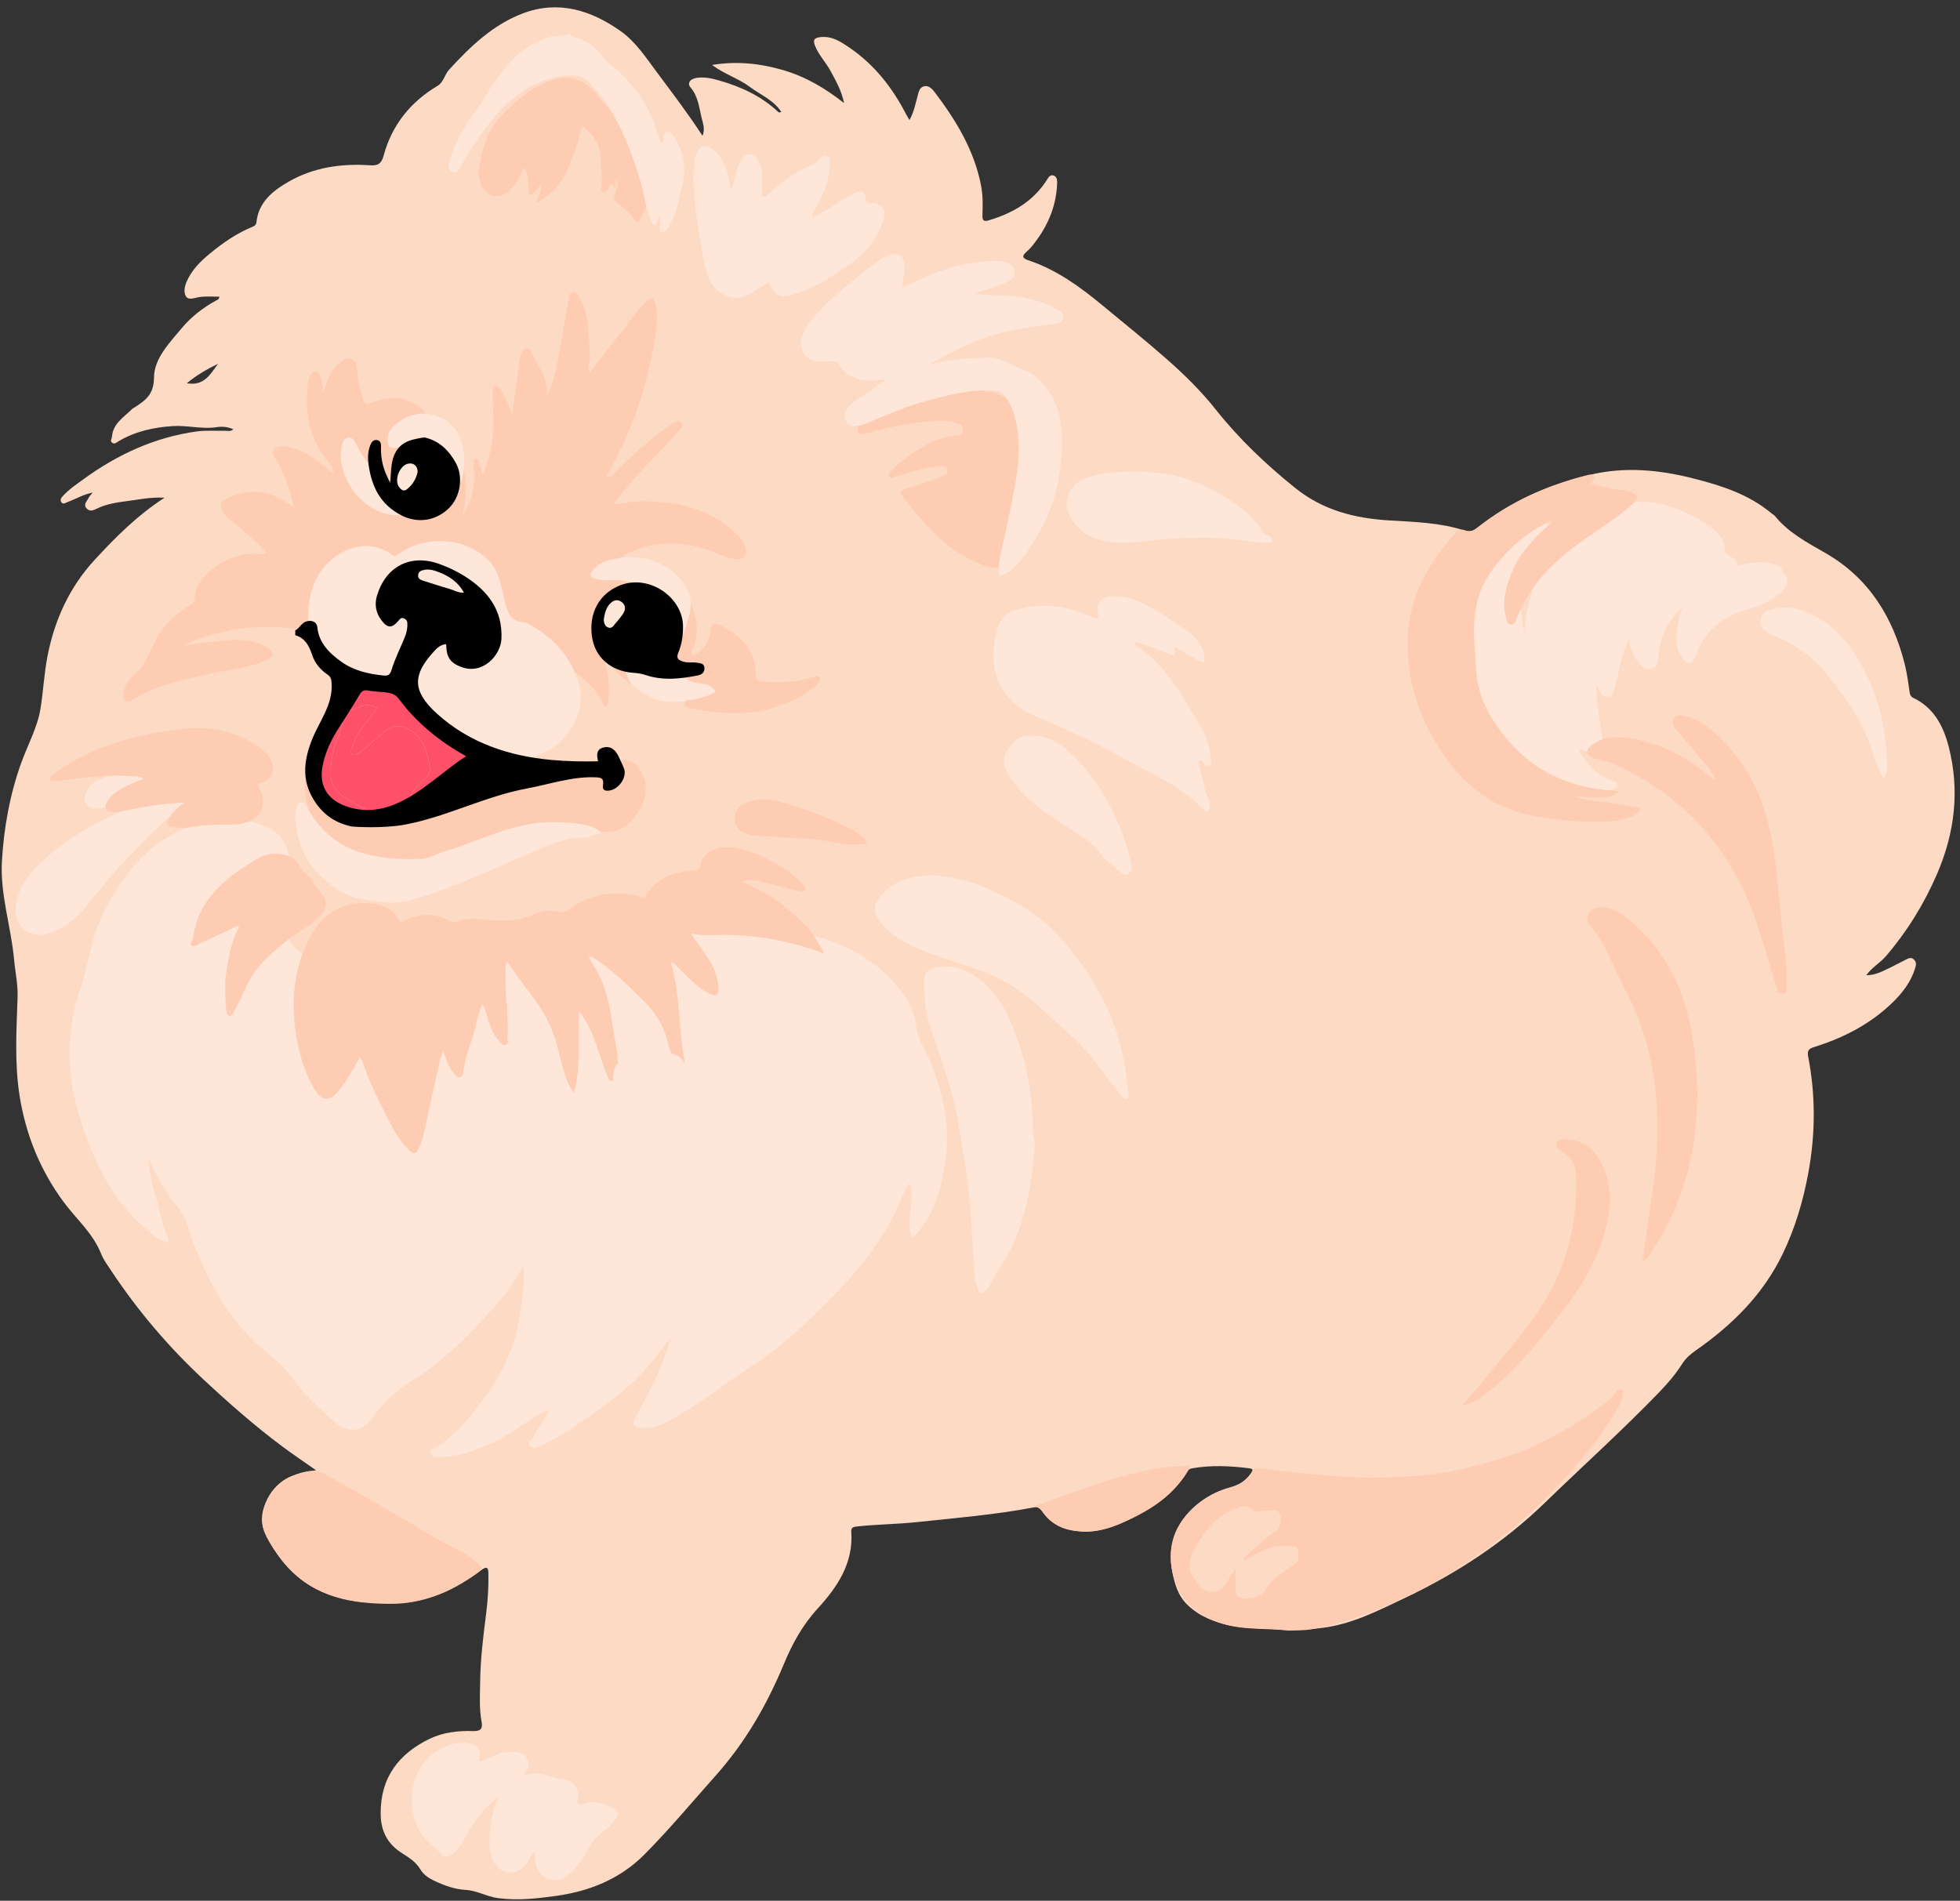 <?xml version="1.0" encoding="UTF-8"?><svg xmlns="http://www.w3.org/2000/svg" xmlns:xlink="http://www.w3.org/1999/xlink" height="778.7" preserveAspectRatio="xMidYMid meet" version="1.0" viewBox="-0.7 -3.0 802.9 778.7" width="802.9" zoomAndPan="magnify"><rect x="-0.7" y="-3.0" width="802.9" height="778.7" fill="#333333" stroke="none"/><g><g id="change1_1"><path d="M 88.617 146.039 C 84.211 148.195 79.953 150.582 75.844 154.008 C 82.949 155.27 85.52 150.246 88.617 146.039 Z M 322.781 46.742 C 322.859 46.789 322.938 46.844 323.02 46.891 C 322.934 46.848 322.848 46.805 322.762 46.762 C 322.684 46.711 322.605 46.652 322.531 46.598 C 322.613 46.645 322.699 46.695 322.781 46.742 Z M 128.777 599.355 C 123.711 595.793 119.34 592.871 115.129 589.734 C 103.699 581.219 93.031 571.832 82.602 562.102 C 68.227 548.688 55.629 533.871 44.801 517.512 C 43.34 515.305 41.688 513.125 40.734 510.695 C 37.41 502.223 30.508 496.418 25.305 489.355 C 15.77 476.406 9.871 461.906 7.344 446.043 C 5.191 432.539 6.051 418.984 6.508 405.41 C 6.68 400.293 5.52 395.137 5.051 389.988 C 3.824 376.52 -0.715 363.441 0.094 349.75 C 0.91 335.949 3.32 322.469 8.062 309.375 C 10.719 302.031 14.621 295.078 15.895 287.281 C 17.043 280.227 17.371 273.031 18.719 266.02 C 21.582 251.105 27.738 237.566 38.082 226.359 C 46.535 217.195 55.344 208.297 66.703 200.898 C 60.938 200.59 56.168 201.672 51.398 202.289 C 47.156 202.84 42.887 203.457 38.945 205.398 C 37.598 206.062 35.992 206.789 34.695 205.207 C 33.336 203.543 34.973 202.355 35.547 201.047 C 35.84 200.375 36.453 199.844 37.27 198.809 C 33.277 199.57 30.297 201.496 27.035 202.645 C 26.156 202.949 25.191 203.898 24.395 202.695 C 23.699 201.648 24.559 200.75 25.191 200.066 C 27.68 197.379 30.715 195.355 33.664 193.211 C 47.543 183.113 62.75 176.145 79.836 173.762 C 83.641 173.23 87.566 173.586 91.434 173.48 C 92.473 173.453 93.594 173.934 94.898 172.902 C 92.582 171.781 89.988 171.691 88.141 171.984 C 82.004 172.953 76.051 171.152 69.992 171.566 C 62.18 172.098 54.73 173.715 47.922 177.746 C 47.117 178.223 46.309 179.152 45.246 178.383 C 44.27 177.668 45.102 176.77 45.164 175.945 C 45.574 170.402 50.145 167.891 53.492 164.492 C 53.719 164.262 54.055 164.145 54.336 163.965 C 58.809 161.086 62.336 158.68 62.379 151.711 C 62.426 143.91 68.621 137.594 73.645 131.555 C 77.562 126.844 82.363 123.113 87.754 120.156 C 88.277 119.871 89.066 119.762 89.148 118.535 C 86.215 118.574 83.316 118.246 80.402 118.809 C 78.691 119.137 76.457 120.012 75.473 118.418 C 74.508 116.844 74.848 114.59 75.652 112.648 C 77.707 107.672 81.434 104.035 85.457 100.734 C 90.758 96.383 96.398 92.496 102.805 89.887 C 103.719 89.516 104.25 89.008 104.359 87.984 C 105.254 79.781 111.02 75.195 117.395 71.516 C 127.75 65.535 139.207 63.902 150.996 64.727 C 154.27 64.953 155.605 63.883 156.441 60.793 C 159.832 48.242 167.395 38.816 178.531 32.176 C 181.02 30.691 181.406 27.59 183.277 25.539 C 191.984 16 201.355 7.047 213.559 2.453 C 227.988 -2.98 241.336 1.117 253.516 9.734 C 259.574 14.023 263.605 20.164 267.949 26.008 C 274.398 34.676 280.961 43.262 287.078 52.629 C 288.109 50.152 287.441 48.062 286.902 46.047 C 285.703 41.527 285.477 36.691 282.188 32.848 C 280.715 31.125 281.953 29.277 284.73 28.887 C 287.738 28.465 290.688 29.047 293.559 29.867 C 302.566 32.438 310.973 36.184 317.91 42.703 C 318.23 43 318.578 43.293 319.332 42.816 C 316.145 37.93 310.773 35.84 306.398 32.551 C 301.91 29.176 296.391 27.578 290.977 23.609 C 301.379 21.918 310.746 23.031 319.891 25.656 C 329.156 28.312 337.398 33.168 345.047 39.223 C 344.105 34.285 341.723 30.109 339.426 25.898 C 337.574 22.504 334.812 19.684 333.297 16.074 C 332.16 13.363 332.719 12.469 335.559 12.184 C 340.129 11.723 343.688 14.086 347.133 16.422 C 357.434 23.402 364.867 32.895 370.516 43.879 C 370.859 44.547 371.27 45.18 371.855 46.191 C 373.648 43.004 374.234 39.777 375.105 36.668 C 375.59 34.938 375.812 32.887 377.723 32.379 C 379.801 31.824 381.262 33.516 382.371 34.988 C 391.008 46.457 398.367 58.555 401.172 72.941 C 401.965 77.012 401.895 81.082 401.75 85.156 C 401.664 87.652 402.469 87.84 404.609 87.188 C 414.191 84.277 422.441 79.555 428.023 70.895 C 428.68 69.883 429.465 68.258 431.07 68.969 C 432.438 69.574 432.387 71.164 432.328 72.496 C 431.898 82.262 428.008 90.625 421.879 98.062 C 421.246 98.828 420.523 99.531 419.777 100.184 C 417.777 101.934 418.125 102.824 420.633 103.664 C 432.031 107.48 441.594 114.398 450.734 121.957 C 459.828 129.477 469.039 136.871 477.875 144.684 C 484.824 150.832 491.453 157.375 497.238 164.676 C 506.824 176.762 517.879 187.281 529.914 196.945 C 541.254 206.051 554.188 209.328 568.277 210.203 C 578.582 210.844 589.012 211.062 598.98 214.262 C 601.297 215.008 603.004 214.574 604.766 213.145 C 618.25 202.219 633.801 195.613 650.512 191.551 C 664.793 188.082 678.938 189.445 693.016 193.023 C 704.543 195.953 715.746 199.527 725.059 207.371 C 725.48 207.723 726.031 207.957 726.367 208.371 C 731.934 215.258 739.625 219.285 747.074 223.57 C 764.902 233.82 774.68 249.758 779.582 269.156 C 780.523 272.879 780.992 276.727 781.555 280.535 C 781.715 281.621 781.988 282.391 783.023 282.883 C 791.449 286.895 795.367 294.402 797.539 302.801 C 802.176 320.73 800.086 338.191 792.773 355.109 C 787.48 367.355 780.543 378.582 771.859 388.727 C 769.508 391.477 766.191 393.246 763.805 396.527 C 766.781 396.57 769.074 395.551 771.316 394.516 C 774.227 393.172 777.051 391.637 779.918 390.207 C 781 389.668 782.086 388.969 783.27 390.051 C 784.457 391.129 784.234 392.324 783.816 393.688 C 782.066 399.352 778.566 403.867 774.402 407.887 C 765.309 416.656 754.363 422.238 742.41 425.969 C 740.457 426.578 739.516 427.289 739.977 429.68 C 743.074 445.637 743.016 461.559 740.055 477.609 C 737.91 489.219 734.602 500.324 729.465 510.914 C 721.426 527.484 708.785 539.922 693.902 550.301 C 691.691 551.84 689.812 553.508 688.348 555.809 C 685.676 560.008 682.445 563.789 678.984 567.371 C 663.922 582.969 647.801 597.469 632.25 612.566 C 615.402 628.922 595.871 641.672 574.707 651.715 C 563.793 656.895 552.918 662.512 540.59 663.965 C 534.34 664.699 528.164 665.203 521.816 664.539 C 515.586 663.891 509.223 664.27 503.066 662.91 C 496.676 661.496 490.676 659.258 485.746 654.492 C 481.793 650.676 480.516 645.918 479.508 640.922 C 476.219 624.633 487.145 612.16 499.852 607.574 C 504.246 605.988 509.109 605.195 511.809 600.555 C 512.629 599.145 512.703 598.754 510.969 598.531 C 503.301 597.555 495.648 597.199 487.977 598.496 C 486.793 598.695 485.969 599.016 485.328 600.117 C 479.863 609.535 471.141 615.105 461.668 619.613 C 455.684 622.461 449.477 624.867 442.605 624.438 C 435.789 624.008 429.805 621.93 426.035 615.766 C 425.109 614.258 423.898 614.352 422.605 614.594 C 406.793 617.586 390.781 618.902 374.809 620.598 C 366.688 621.461 358.531 621.484 350.422 622.363 C 348.859 622.535 347.879 622.77 348.012 624.602 C 348.961 637.543 342.125 647.426 334.141 656.129 C 327.953 662.879 323.82 670.539 320.453 678.633 C 313.477 695.398 304.645 710.793 292.465 724.445 C 282.84 735.234 273.594 746.355 263.402 756.645 C 253.219 766.93 240.617 771.895 226.621 773.797 C 218.883 774.844 211.121 775.695 203.238 774.625 C 198.699 774.008 194.715 771.535 190.148 771.281 C 185.535 771.023 181.332 769.473 177.199 767.531 C 174.93 766.469 172.836 765.051 171.605 763.008 C 169.75 759.93 167.062 758.137 164.133 756.312 C 158.207 752.621 155.297 747.453 155.238 740.074 C 155.125 725.125 162.715 715.445 175.352 709.336 C 180.754 706.723 187.02 705.984 193.121 706.199 C 196.266 706.312 197.102 705.133 196.578 702.395 C 195.574 697.133 195.922 691.816 195.98 686.523 C 196.082 677.043 197.211 667.641 198.426 658.242 C 199.145 652.668 199.484 647.047 199.363 641.398 C 199.305 638.688 198.289 638.988 196.633 640.125 C 190.984 644.004 185.328 647.871 178.84 650.281 C 173.324 652.332 167.703 653.621 161.758 653.75 C 151.973 653.957 142.363 653.445 133.086 649.863 C 120.492 645.004 112.527 635.535 107.395 623.609 C 104.297 616.41 110.633 604.844 118.492 601.883 C 121.547 600.734 124.688 599.852 128.777 599.355" fill="#fddac3"/></g><g id="change2_1"><path d="M 161.207 196.629 C 159.727 196.039 158.426 195.523 156.91 194.922 C 157.473 199.023 157.473 199.023 161.207 196.629 Z M 108.215 223.359 C 105.039 219.195 100.797 216.211 97.039 212.73 C 94.953 210.797 92.191 209.621 90.781 206.926 C 89.152 203.805 89.324 202.602 92.477 201.125 C 100.059 197.574 107.621 197.535 115.004 201.785 C 116.43 202.605 117.773 203.559 119.715 204.809 C 118.281 198.25 116.25 192.535 113.516 187.023 C 112.586 185.148 109.984 183.09 111.52 181.168 C 113.289 178.957 116.57 179.965 119.02 180.535 C 124.406 181.801 128.719 185.211 132.953 188.617 C 133.797 189.297 134.586 190.039 135.727 191.039 C 136.098 188.527 134.684 187.285 133.57 185.93 C 125.652 176.301 123.961 165.145 125.574 153.191 C 125.691 152.344 126.062 151.488 126.477 150.723 C 126.953 149.84 127.625 149.027 128.812 149.219 C 129.844 149.383 130.262 150.258 130.473 151.102 C 130.953 153.02 131.305 154.973 131.828 157.5 C 132.418 155.898 132.906 154.781 133.238 153.621 C 134.188 150.309 136.078 147.664 138.75 145.531 C 140.051 144.488 141.312 143.152 143.148 144.047 C 144.797 144.844 145.297 146.477 145.461 148.195 C 145.855 152.387 146.695 156.477 147.984 160.496 C 148.617 162.473 149.164 163.141 151.414 162.078 C 161.418 157.359 174.203 161.035 177.422 173.695 C 178.047 176.156 178.715 178.605 179.211 181.094 C 179.426 182.184 179.191 183.488 178.094 183.992 C 176.801 184.586 176.57 183.066 175.934 182.426 C 175.473 181.965 175.117 181.383 174.777 180.816 C 172.32 176.719 172.316 176.711 169.59 180.879 C 168.621 182.355 167.828 183.969 166.727 185.336 C 165.508 186.844 165.262 188.148 166.551 189.719 C 167.258 190.578 167.812 191.309 166.207 192.285 C 164.574 193.273 165.117 195.707 166.941 196.152 C 170.184 196.941 172.793 198.66 175.094 200.992 C 176.977 202.902 178.172 202.367 178.469 199.812 C 179.016 195.102 179.441 190.379 179.973 185.664 C 180.215 183.527 180.621 181.305 183.27 180.957 C 185.969 180.602 186.938 182.883 187.711 184.73 C 190.652 191.781 190.719 199 189.105 206.461 C 187.887 212.109 185.258 217.25 183.965 222.848 C 183.445 225.09 181.594 226.23 179.391 226.691 C 174.34 227.746 169.316 229.172 164.207 229.641 C 161.965 229.844 160.426 229.727 158.926 231.785 C 157.871 233.238 156.121 232.129 154.848 231.098 C 153.93 230.355 153.223 228.629 152.102 229.023 C 150.668 229.531 151.605 231.363 151.281 232.578 C 150.883 234.07 150.727 235.629 150.27 237.094 C 149.234 240.398 146.281 241.07 143.945 238.594 C 143.645 238.277 143.48 237.82 143.164 237.531 C 141.867 236.348 140.023 235.723 138.641 236.266 C 137.391 236.758 138.66 238.414 138.742 239.562 C 138.965 242.586 140.695 245.934 136.934 248.121 C 136.559 248.34 136.176 248.98 135.93 248.918 C 132.289 247.977 132.094 251.105 130.621 253.023 C 128.762 255.453 125.797 255.297 122.988 254.895 C 107.023 252.605 91.496 254.039 76.555 260.398 C 76.266 260.52 75.996 260.684 74.867 261.266 C 80.492 260.625 85.207 260.047 89.93 259.562 C 95.004 259.043 100.09 258.742 105.016 260.52 C 106.355 261.004 107.734 261.559 108.875 262.387 C 111.734 264.473 111.441 266.094 108.215 267.547 C 100.746 270.902 92.59 271.332 84.77 273.172 C 76.715 275.066 68.523 276.535 60.859 279.812 C 58.332 280.895 55.977 282.387 53.52 283.637 C 52.566 284.121 51.523 284.891 50.465 283.934 C 49.516 283.078 49.723 281.879 49.93 280.809 C 50.453 278.117 51.773 275.527 53.75 273.957 C 58.402 270.254 60.277 264.883 62.707 259.961 C 65.941 253.402 70.777 248.723 76.887 245.094 C 78.039 244.41 79.156 243.91 79.137 242.195 C 79.082 237.312 82.016 233.945 85.395 231.008 C 91.031 226.102 97.582 223.527 105.18 223.941 C 106.102 223.992 107.152 224.336 108.215 223.359" fill="#feccb2"/></g><g id="change2_2"><path d="M 423.145 187.738 C 423.031 197.773 420.559 207.379 417.633 216.895 C 417.109 218.582 416.398 220.211 415.898 221.906 C 413.93 228.598 409.355 231.152 402.715 228.773 C 396.434 226.52 390.707 223.113 385.656 218.734 C 379.367 213.281 374.074 206.902 369.02 200.309 C 367.668 198.551 368.113 197.969 369.984 197.379 C 374.406 195.984 378.789 194.461 383.184 192.98 C 385.07 192.344 387.793 191.598 387.434 189.535 C 386.984 186.961 384.016 188.117 382.312 188.301 C 376.719 188.902 371.34 190.633 365.953 192.246 C 365.156 192.488 364.219 193.27 363.555 192.277 C 362.793 191.145 363.906 190.48 364.57 189.801 C 368.371 185.895 372.727 182.781 377.441 180.004 C 381.609 177.547 385.812 175.816 390.652 175.496 C 391.977 175.406 393.66 175.094 393.801 173.172 C 393.941 171.305 392.484 170.73 391.117 170.289 C 387.012 168.965 382.742 169.359 378.613 169.781 C 370.18 170.641 361.871 172.375 353.684 174.637 C 350.91 175.402 349.945 174.344 350.855 171.547 C 351.609 169.23 353.117 167.387 355.566 166.812 C 363.418 164.973 370.781 161.508 378.719 159.945 C 385.645 158.582 392.5 156.852 399.648 156.922 C 409.559 157.012 416.934 162.148 420.438 171.488 C 422.406 176.734 423.41 182.117 423.145 187.738" fill="#feccb2"/></g><g id="change2_3"><path d="M 249.598 313.824 C 250.086 311.461 250.742 308.949 253.609 308.461 C 256.871 307.898 259.406 309.363 261.23 312.07 C 264.609 317.078 264.512 322.465 261.891 327.512 C 257.48 336.008 251.473 340.051 241.199 336.539 C 237.266 335.195 233.324 335.488 229.387 335.699 C 222.695 336.059 216.102 337.113 209.293 336.758 C 205.676 336.57 201.93 339.414 198.195 340.754 C 189.266 343.949 180.781 348.953 171.227 349.699 C 158.504 350.695 145.754 350.504 135.027 341.664 C 127.172 335.191 123.797 326.875 124.23 316.855 C 124.309 315.098 125.141 313.703 126.418 312.531 C 127.223 311.797 128.164 311.523 129.18 311.797 C 130.324 312.102 130.008 313.16 130.168 313.996 C 133.078 329.25 142.535 337.711 158.77 333.973 C 170.164 331.348 180.629 326.242 191.145 321.359 C 200.617 316.961 210.191 312.93 220.699 312.094 C 230.266 311.332 239.859 311.23 249.598 313.824" fill="#feccb2"/></g><g id="change2_4"><path d="M 251.535 73.828 C 250.352 73.992 250.562 72.527 249.824 72.195 C 249.551 72.391 249.316 72.473 249.227 72.637 C 248.551 73.84 248.199 75.941 246.727 75.695 C 244.848 75.379 245.77 73.27 245.805 72.004 C 245.914 67.789 245.574 63.613 245.023 59.465 C 244.527 55.711 242.512 52.68 239.691 50.184 C 238.391 49.027 237.461 48.852 237.016 50.988 C 235.801 56.852 233.473 62.332 231.113 67.809 C 228.652 73.523 224.125 77.148 219.008 80.363 C 219.391 77.848 221.074 75.789 221.113 72.887 C 219.02 73.805 218.609 76.477 216.078 76.832 C 215.699 73.125 216.074 69.254 214.121 65.555 C 212.277 69.113 210.703 72.609 207.715 75.25 C 203.82 78.691 198.844 77.828 196.57 72.98 C 195.574 70.859 195.074 68.523 195.484 66.195 C 196.887 58.285 198.836 50.383 204.555 44.473 C 210.668 38.152 217.395 32.309 226.102 29.641 C 232.91 27.555 238.816 29.723 243.457 35.367 C 247.867 40.734 252.777 45.664 255.996 51.98 C 260.367 60.574 262.387 69.824 264.215 79.145 C 264.812 82.18 262.355 84.344 261.469 86.969 C 261.051 88.199 259.812 87.887 259.121 86.887 C 257.078 83.926 254.309 81.723 251.52 79.559 C 250.594 78.84 250.691 78.23 251.055 77.309 C 251.449 76.297 251.641 75.199 251.922 74.141 C 252.598 73.043 252.516 71.98 251.973 70.742 C 250.422 71.797 251.766 72.879 251.535 73.828" fill="#feccb2"/></g><g id="change2_5"><path d="M 303.348 358.07 C 306.082 359.469 308.852 360.809 311.547 362.273 C 318.617 366.113 324.586 371.359 330.125 377.113 C 331.48 378.52 333.59 380.359 332.293 382.148 C 331.004 383.93 328.672 382.262 327.277 381.246 C 323.664 378.605 319.637 379.414 315.766 379.582 C 308.145 379.91 300.547 379.473 292.957 379.121 C 286.246 378.812 279.555 377.895 273.039 376.074 C 271.766 375.719 270.488 375.336 269.277 374.812 C 262.008 371.695 260.926 366.434 266.367 360.57 C 270.875 355.719 276.789 354.09 283.105 353.703 C 285.184 353.578 286.207 353.32 286.383 350.863 C 286.59 348 290.852 344.641 294.34 344.293 C 296.633 344.066 299.07 343.906 301.273 344.434 C 310.555 346.648 318.902 350.797 326.059 357.203 C 326.469 357.57 326.867 357.961 327.223 358.383 C 328.051 359.375 329.645 360.434 329.008 361.637 C 328.344 362.883 326.637 362.105 325.395 361.801 C 320.152 360.496 314.914 359.164 309.676 357.855 C 307.617 357.344 305.527 357.383 303.348 358.07" fill="#feccb2"/></g><g id="change2_6"><path d="M 348.215 342.902 C 343.199 343.117 338.02 341.113 332.613 340.785 C 325.344 340.344 318.07 339.945 310.801 339.473 C 309.047 339.355 307.25 339.207 305.574 338.719 C 302.633 337.863 300.391 336.133 300.254 332.746 C 300.121 329.34 301.957 327.086 304.949 325.82 C 308.961 324.129 313.184 324.145 317.32 325.117 C 328.453 327.734 338.938 332.105 349.117 337.246 C 349.508 337.441 349.836 337.758 350.199 338.012 C 351.824 339.156 353.531 340.277 354.266 342.211 C 354.488 342.809 353.711 342.98 348.215 342.902" fill="#feccb2"/></g><g id="change2_7"><path d="M 283.82 283.91 C 273.59 282.938 263.438 281.684 254.91 275.043 C 252.312 273.02 250.355 270.543 249.328 267.414 C 248.914 266.145 248.723 264.703 249.941 263.738 C 251.016 262.891 252.254 263.254 253.387 263.809 C 258.727 266.445 264.035 269.145 269.605 271.301 C 271.191 271.914 272.348 272.234 273.582 270.555 C 275.32 268.191 278.055 268.172 280.559 268.715 C 285.59 269.805 289.469 272.844 292.672 276.773 C 293.148 277.355 293.32 278.184 294.148 278.465 C 294.973 278.738 296.066 278.863 296.078 279.961 C 296.098 281.309 294.766 281.672 293.852 282.121 C 290.711 283.672 287.328 284.078 283.82 283.91" fill="#feccb2"/></g><g id="change3_1"><path d="M 239.773 17.539 C 244.234 20.348 249.004 22.707 252.883 26.371 C 260.152 33.246 265.52 41.34 268.477 50.965 C 268.953 52.523 269.562 54.039 270.109 55.574 C 270.488 55.441 270.797 55.422 270.828 55.312 C 271.281 53.812 270.473 51.465 272.445 51.02 C 274.496 50.559 275.297 52.793 276.133 54.258 C 279.508 60.152 280.461 66.492 278.828 73.07 C 277.582 78.082 276.727 83.234 274.312 87.906 C 273.391 89.695 272.191 92.379 270.535 92.043 C 268.516 91.637 270.07 88.828 269.66 87.125 C 269.535 86.605 269.641 86.027 269.641 85.434 C 269.398 85.469 269.137 85.445 269.109 85.512 C 268.625 86.781 268.898 88.984 267.305 88.977 C 265.777 88.973 265.961 86.746 265.449 85.484 C 263.613 80.969 263.09 76.094 261.711 71.449 C 258.27 59.879 253.988 48.672 247.164 38.621 C 245.316 35.898 243.055 33.449 240.875 30.969 C 237.527 27.16 232.918 27.672 228.777 28.336 C 217.969 30.07 209.551 36.109 202.488 44.246 C 197.047 50.523 192.418 57.344 188.387 64.602 C 187.59 66.027 186.766 68.355 184.641 67.48 C 182.215 66.484 183.176 63.98 183.688 62.223 C 185.676 55.359 189.258 49.27 193.309 43.438 C 201.207 32.066 211.574 24.145 225.086 20.566 C 228.648 19.621 232.262 19.414 235.91 19.562 C 237.367 19.621 238.656 19.535 238.445 17.539 C 238.887 17.539 239.328 17.539 239.773 17.539" fill="#fee6d8"/></g><g id="change3_2"><path d="M 223.844 574.652 C 215.289 578.578 208.312 585.211 199.547 588.797 C 193 591.473 186.496 594.211 179.199 593.93 C 177.691 593.875 176.055 593.836 175.699 592.145 C 175.371 590.578 177.168 590.48 178.121 589.875 C 186.023 584.859 191.672 577.719 197.168 570.316 C 204.801 560.047 210.426 549.004 212.195 536.195 C 213.113 529.574 214.473 522.992 213.676 515.547 C 210.707 521.336 207.316 526.121 203.418 530.586 C 192.789 542.754 181.648 554.328 167.746 562.883 C 161.445 566.758 156.062 571.848 151.996 577.848 C 147.562 584.391 140.867 583.77 136.426 579.684 C 130.285 574.039 123.934 568.668 119.043 561.602 C 115.414 556.352 109.973 552.293 105.07 548.008 C 99.449 543.09 94.875 537.363 90.879 531.129 C 84.156 520.641 79.191 509.352 75.648 497.43 C 74.828 494.672 72.863 492.711 71.211 490.531 C 66.801 484.711 63.023 478.531 60.242 471.699 C 60.398 476.93 61.414 481.957 63.027 486.867 C 64.879 492.508 65.332 498.574 68.215 503.906 C 68.527 504.484 68.656 505.254 68.105 505.766 C 67.484 506.344 66.871 505.723 66.297 505.504 C 63.344 504.363 61.129 502.156 58.781 500.168 C 48.145 491.137 41.242 479.547 36.145 466.762 C 30.57 452.801 26.91 438.461 27.941 423.242 C 28.414 416.285 29.703 409.477 31.934 402.887 C 35.402 392.664 36.469 381.711 41.23 371.902 C 48.734 356.445 58.738 343.246 75.156 336.309 C 79.094 334.645 83.293 333.426 87.672 333.652 C 89.82 333.766 91.824 333.156 93.898 332.926 C 99.379 332.32 104.398 333.828 109.254 336.117 C 113.914 338.316 116.441 342.379 117.652 347.074 C 119.348 353.652 121.195 360.152 124.383 367.059 C 121.281 365.121 120.379 366.449 119.539 368.727 C 118.465 371.641 117.605 374.594 117.051 377.625 C 116.391 381.23 119.812 386.199 124.445 388.504 C 129.758 391.148 135.23 391.301 140.836 389.484 C 145.449 387.988 150.086 386.539 154.723 385.105 C 156.559 384.535 158.438 384.477 160.254 385.148 C 172.918 389.828 185.676 389.066 198.656 386.469 C 212.996 383.594 227.488 382.754 242.02 385.383 C 244.91 385.906 247.699 386.562 248.93 389.723 C 249.289 390.648 250.172 390.945 250.957 391.324 C 255.945 393.719 260.754 396.418 265.133 399.828 C 265.938 400.457 266.582 400.801 267.355 399.836 C 270.719 395.617 274.641 391.867 277.695 387.375 C 278.91 385.59 279.379 384.148 277.82 382.367 C 277.191 381.641 276.773 380.645 276.516 379.703 C 275.906 377.461 276.527 375.676 279.184 376.16 C 295.75 379.211 312.727 375.508 329.262 379.391 C 344.773 383.031 358.184 390.016 368.234 402.664 C 371.57 406.867 374.062 411.621 374.578 417.023 C 375.16 423.09 378.848 427.816 380.934 433.223 C 385.273 444.473 388.137 456.066 387.035 468.105 C 385.824 481.359 382.98 494.277 372.969 504.469 C 369.965 497.32 374.273 489.504 371.82 481.836 C 369.684 484.465 368.969 487.41 367.777 490.082 C 361.328 504.516 351.723 516.629 340.754 527.84 C 330.461 538.359 319.855 548.438 307.457 556.531 C 296.66 563.574 286.598 571.719 275.281 578.004 C 271.094 580.328 267.035 582.613 261.934 581.996 C 258.902 581.633 258.145 580.566 259.629 577.738 C 262.344 572.559 265.234 567.48 267.664 562.145 C 270.164 556.656 272.309 551.059 274.074 545.266 C 270.949 548.691 268.461 552.539 265.508 556.051 C 258.531 564.344 250.078 570.824 241.258 576.902 C 235.531 580.848 229.879 584.922 223.617 588.02 C 222.824 588.414 222.055 588.891 221.215 589.137 C 219.566 589.621 217.508 590.906 216.262 589.348 C 214.867 587.605 217.504 586.664 218.035 585.254 C 219.48 581.43 222.992 578.762 223.824 574.637 C 223.883 574.547 223.938 574.461 223.992 574.375 C 223.941 574.465 223.895 574.559 223.844 574.652" fill="#fee6d8"/></g><g id="change3_3"><path d="M 623.707 255.988 C 624.066 249.352 625.523 242.957 627.867 236.781 C 634.336 219.746 645.57 207.598 663.785 203.355 C 671.906 201.465 680.062 202.777 687.742 206.074 C 692 207.898 696.211 209.926 699.906 212.785 C 703.191 215.328 706.184 218.133 705.922 222.824 C 705.855 224.035 706.41 224.598 707.527 224.934 C 708.973 225.371 710.5 225.66 710.703 227.746 C 710.836 229.07 711.984 228.465 712.824 228.289 C 717.051 227.418 721.277 226.75 725.578 227.969 C 727.227 228.434 729.094 229.039 729.43 230.621 C 729.777 232.254 727.641 232.523 726.531 233.34 C 724.359 234.938 721.84 235.773 719.355 236.676 C 707.68 240.922 699.152 248.219 695.789 260.652 C 695.242 262.664 694.488 264.652 693.59 266.535 C 692.383 269.051 690.93 269.297 689.02 267.195 C 686.043 263.93 685.727 259.844 686.223 255.719 C 686.625 252.379 687.34 249.074 688.438 245.824 C 683.879 250.023 680.75 255.023 679.402 261.039 C 678.996 262.855 678.84 264.738 678.684 266.598 C 678.527 268.469 678.023 270.227 676.195 270.945 C 674.207 271.723 672.508 270.719 671.172 269.254 C 667.598 265.332 666.273 260.5 666.922 255.449 C 668.344 244.387 673.977 236.16 684.363 231.473 C 688.359 229.668 692.273 227.688 696.594 225.613 C 693.863 224.02 691.328 224.82 688.902 224.809 C 674.164 224.75 661.641 232.137 648.34 236.918 C 647.27 237.301 646.496 237.992 645.922 239.043 C 642.422 245.434 640.855 252.414 639.586 259.48 C 639.238 261.41 641.02 262.219 642.09 263.844 C 645.121 258.004 648.129 252.504 651.508 247.223 C 655.363 241.199 660.266 236.16 666.105 232.051 C 666.91 231.484 667.781 230.145 668.953 231.09 C 669.871 231.824 669.133 232.914 668.863 233.855 C 666.82 241.023 663.562 247.703 659.871 254.086 C 653.719 264.723 652.176 275.973 653.988 287.898 C 654.535 291.488 654.969 295.098 655.645 298.66 C 656.625 303.836 653.898 306.371 648.922 304.73 C 648.199 304.492 647.516 304.129 646.824 303.828 C 645.828 304.852 646.691 305.617 647.129 306.207 C 650.293 310.469 653.496 314.68 658.871 316.488 C 660.012 316.871 662.004 317.188 661.828 318.672 C 661.633 320.352 659.633 320.613 658.164 320.949 C 651.52 322.469 644.906 321.898 638.664 319.426 C 628.797 315.508 619.137 310.969 611.055 303.934 C 602.652 296.617 597.316 287.227 595.141 276.297 C 590.977 255.422 596.094 237.098 611.402 222.121 C 616.461 217.176 622.684 213.641 629.652 211.766 C 630.594 211.512 631.609 211.523 632.598 211.461 C 633.691 211.395 634.566 211.879 635.09 212.805 C 635.703 213.887 634.949 214.785 634.324 215.469 C 632.539 217.43 630.734 219.402 628.73 221.133 C 625.91 223.562 624.449 226.598 623.602 230.152 C 621.543 238.762 622.02 247.34 623.707 255.988" fill="#fee6d8"/></g><g id="change3_4"><path d="M 480.211 261.977 C 481.281 265.383 480.824 265.98 478.062 264.953 C 473.461 263.242 469.031 260.965 463.996 259.91 C 464.332 261.836 465.977 262.16 467 262.969 C 474.766 269.074 480.566 276.773 485.492 285.227 C 489.148 291.504 493.648 297.359 494.953 304.766 C 495.145 305.844 495.371 306.934 495.383 308.02 C 495.391 308.949 495.871 310.172 494.781 310.742 C 493.625 311.352 493.07 310.125 492.301 309.582 C 491.734 309.184 491.301 308.109 490.426 308.855 C 489.84 309.359 490.363 310.086 490.566 310.699 C 492.078 315.18 492.25 320.031 494.387 324.34 C 494.621 324.816 494.719 325.41 494.711 325.945 C 494.699 327.027 495.25 328.516 494.348 329.094 C 493.152 329.852 492.09 328.617 491.281 327.773 C 481.965 318.027 469.418 313.457 458.086 306.922 C 446.863 300.453 434.988 295.449 423.148 290.301 C 407.082 283.316 403.145 268.68 408.449 253.055 C 409.574 249.75 411.676 248.066 414.785 247.062 C 425.543 243.598 435.906 245.094 446.004 249.523 C 448.441 250.59 449.777 251.465 449.039 247.496 C 448.355 243.828 450.844 241.516 454.633 241.285 C 461.391 240.871 467.133 243.805 472.676 247.012 C 477.34 249.711 481.812 252.793 486.141 256.016 C 489.434 258.469 492.164 261.555 492.738 265.914 C 493.016 268.008 492.426 268.906 490.23 267.609 C 487.215 265.824 484.125 264.168 480.211 261.977" fill="#fee6d8"/></g><g id="change3_5"><path d="M 423.152 466.125 C 421.824 485.219 418.57 502.621 407.969 517.852 C 406.133 520.488 405.336 523.676 402.73 526 C 401.02 527.523 400.492 526.996 399.992 525.602 C 399.293 523.648 398.645 521.578 398.531 519.527 C 398.074 511.168 397.441 502.816 396.941 494.465 C 396.188 481.867 393.922 469.398 391.816 456.926 C 389.504 443.227 384.516 430.418 380.258 417.348 C 378.188 410.988 377.75 404.387 377.949 397.758 C 378.035 394.965 380.18 393.918 382.594 393.383 C 390.355 391.664 396.68 394.844 402.297 399.605 C 409.184 405.449 412.672 413.551 415.719 421.75 C 420.254 433.941 422.426 446.613 422.355 459.633 C 422.34 462.191 423.445 464.621 423.152 466.125" fill="#fee6d8"/></g><g id="change3_6"><path d="M 380.238 355.523 C 388.887 355.965 397.008 357.887 404.699 361.359 C 415.742 366.344 426.156 372.395 434.191 381.688 C 446.398 395.805 455.672 411.539 459.422 430.07 C 460.379 434.797 460.852 439.617 461.488 444.402 C 461.598 445.23 461.918 446.328 461.031 446.852 C 459.891 447.527 459.145 446.469 458.574 445.746 C 454.754 440.906 450.957 436.051 447.238 431.133 C 441.723 423.852 434.457 418.336 427.945 412.074 C 421.266 405.652 413.832 400.094 405.195 396.355 C 398.801 393.59 392.117 391.664 385.555 389.387 C 378.672 387 371.75 384.742 365.738 380.398 C 363.738 378.949 361.949 377.309 360.438 375.434 C 355.719 369.59 357.844 365.75 362.332 361.742 C 367.41 357.211 373.824 355.949 380.238 355.523" fill="#fee6d8"/></g><g id="change3_7"><path d="M 332.098 85.965 C 337.016 83.934 341.27 80.75 345.816 78.07 C 347.051 77.344 348.242 76.523 349.535 75.918 C 352.105 74.715 353.457 75.477 353.969 78.262 C 354.121 79.09 353.508 80.113 355.355 80.121 C 361.316 80.148 362.695 82.68 360.727 88.449 C 358.297 95.574 353.648 100.855 347.684 105.105 C 340.301 110.363 332.695 115.297 323.859 117.789 C 318.594 119.277 316.129 117.84 314.195 112.574 C 311.723 114.262 309.16 115.734 306.691 117.301 C 300.066 121.5 291.906 117.406 289.371 110.375 C 287.859 106.18 287.105 101.93 286.438 97.574 C 284.816 87.008 282.871 76.496 283.574 65.723 C 283.684 64.062 283.812 62.441 284.234 60.828 C 285.363 56.5 288.371 55.629 291.812 58.617 C 295.906 62.176 297.434 66.926 298.188 72.055 C 298.297 72.785 297.992 73.605 298.926 74.461 C 300.359 71.086 300.469 67.441 301.988 64.234 C 302.934 62.238 303.922 60.297 306.254 60.172 C 308.785 60.031 309.688 62.199 310.539 64.164 C 312.105 67.77 311.312 71.578 311.508 75.305 C 311.551 76.121 311.023 77.258 312.121 77.641 C 312.926 77.918 313.406 76.965 313.98 76.484 C 319.562 71.801 325.133 67.117 332.121 64.543 C 333.09 64.188 333.836 63.191 334.645 62.449 C 335.609 61.562 336.445 60.32 338.016 60.867 C 339.887 61.52 339.41 63.223 339.336 64.559 C 338.984 70.992 336.648 76.789 333.391 82.254 C 332.703 83.402 331.922 84.477 332.035 85.902 C 331.824 86.133 331.613 86.363 331.352 86.707 C 331.336 86.746 331.371 86.672 331.406 86.594 C 331.328 86.625 331.242 86.641 331.18 86.691 C 331.141 86.719 331.141 86.801 331.125 86.855 C 331.184 86.844 331.242 86.832 331.352 86.707 C 331.637 86.383 331.867 86.176 332.098 85.965" fill="#fee6d8"/></g><g id="change3_8"><path d="M 368.723 114.887 C 373.062 112.906 377.074 110.816 381.273 109.203 C 389.645 105.988 398.289 103.867 407.34 103.879 C 411.656 103.887 414.637 105.367 414.906 107.84 C 415.352 111.934 411.812 112.574 409.195 113.613 C 405.676 115.008 401.961 115.914 398.402 117.371 C 403.898 118.109 409.348 117.699 414.781 118.367 C 421.008 119.133 426.914 120.559 432.301 123.812 C 433.715 124.664 435.379 125.594 434.836 127.617 C 434.363 129.387 432.672 129.578 431.098 129.77 C 419.828 131.133 408.531 132.602 398.043 137.168 C 390.863 140.289 384.059 144.258 377.031 147.738 C 370.535 150.961 363.645 152.84 356.375 152.945 C 350.934 153.023 346.129 151.469 343.047 146.508 C 342.332 145.359 341.293 144.918 339.949 145.008 C 338.852 145.082 337.73 144.945 336.637 145.062 C 333.008 145.453 329.945 144.426 328.199 141.121 C 326.402 137.73 327.527 134.48 329.422 131.441 C 332.977 125.734 337.945 121.27 342.836 116.84 C 347.965 112.191 353.598 108.09 359.074 103.84 C 360.281 102.906 361.727 102.219 363.152 101.645 C 367.02 100.086 370.043 102.109 369.852 106.242 C 369.727 108.965 369.16 111.664 368.723 114.887" fill="#fee6d8"/></g><g id="change3_9"><path d="M 203.52 732.969 C 198.285 736.926 194.488 741.953 191.176 747.426 C 189.195 750.688 187.805 754.344 184.484 756.746 C 182.344 758.293 180.555 757.93 179.391 756.094 C 178.156 754.137 176.363 753.02 174.75 751.57 C 170.781 748.004 168.922 743.047 168.25 738.09 C 166.566 725.672 173.004 713.699 186.793 711.031 C 189.211 710.562 191.387 710.961 193.539 711.93 C 195.266 712.703 196.23 714.215 195.855 715.93 C 194.961 720.012 196.941 718.594 198.797 717.641 C 201.945 716.012 205.066 714.48 208.82 714.676 C 211.469 714.812 213.902 714.926 215.312 717.645 C 216.711 720.336 215.137 722.258 213.637 724.602 C 219.641 721.73 224.906 725.402 230.465 726.137 C 234.824 726.711 236.754 730.02 235.961 734.324 C 235.59 736.348 236.191 736.723 237.992 736.078 C 242.641 734.414 246.812 735.707 250.91 738.02 C 253.086 739.246 252.602 740.789 251.551 742.129 C 250.059 744.031 248.449 746 246.48 747.328 C 243.203 749.547 241.246 752.699 239.465 755.973 C 237.801 759.027 235.801 761.727 233.285 764.102 C 230.055 767.16 226.738 768.129 223.379 766.445 C 220.039 764.77 218.422 761.871 218.523 758.082 C 218.547 757.336 218.527 756.594 218.527 755.324 C 216.445 757.012 215.996 759.16 214.828 760.797 C 211.434 765.539 204.469 765.16 201.641 759.977 C 199.094 755.309 199.879 750.332 200.246 745.395 C 200.57 741.094 201.82 737.039 203.52 732.969" fill="#fee6d8"/></g><g id="change3_10"><path d="M 434.301 179.406 C 434.059 193.824 430.469 207.188 422.473 219.379 C 419.18 224.398 416.207 229.422 410.645 232.359 C 408.648 233.414 408.449 232.914 408.422 231.094 C 408.332 225.277 410.352 219.844 411.402 214.234 C 413.766 201.598 417.477 189.121 416.371 176.062 C 415.852 169.902 414.594 163.867 410.633 158.797 C 409.523 157.379 408.062 157.016 406.277 156.934 C 396.07 156.469 386.422 159.176 376.758 161.859 C 369.086 163.992 361.867 167.316 354.527 170.32 C 349.969 172.184 347.133 172.098 345.871 169.609 C 344.137 166.184 346.371 163.848 348.734 161.984 C 353.754 158.023 358.973 154.977 365.773 154.121 C 373.777 153.113 381.93 152.512 389.77 150.129 C 393.648 148.949 397.684 149 401.801 149.914 C 405.582 150.754 409.316 150.246 413.199 148.73 C 417.02 147.238 421.023 149.105 424.16 151.828 C 431.109 157.863 433.777 165.855 434.285 174.762 C 434.375 176.305 434.301 177.855 434.301 179.406" fill="#fee6d8"/></g><g id="change3_11"><path d="M 159.203 366.867 C 151.859 366.188 144.379 365.754 137.953 361.648 C 128.961 355.906 122.633 348.121 120.93 337.223 C 120.441 334.086 119.711 330.961 120.855 327.766 C 121.215 326.766 121.418 325.828 122.613 325.688 C 123.949 325.531 124.398 326.406 124.977 327.496 C 129.926 336.871 137.305 343.281 147.594 346.43 C 155.555 348.867 163.641 349.145 171.812 348.859 C 175.434 348.734 178.48 346.664 181.844 345.664 C 193.035 342.332 203.648 337.047 215.117 334.824 C 223.176 333.266 231.523 333.562 239.688 335.082 C 241.273 335.379 242.809 336.184 244.254 336.957 C 245.258 337.496 245.34 338.656 244.074 338.738 C 242.129 338.867 240.617 340.293 238.688 340.215 C 231.605 339.93 225.281 342.715 219.012 345.367 C 203.375 351.977 188.117 359.512 171.84 364.547 C 167.727 365.816 163.598 367.004 159.203 366.867" fill="#fee6d8"/></g><g id="change3_12"><path d="M 464.98 190.164 C 472.848 190.441 482.57 191.234 491.449 195.512 C 500.473 199.859 509.367 204.605 515.414 213.133 C 516.48 214.629 517.516 216.223 519.449 216.883 C 520.188 217.129 520.781 217.785 520.422 218.707 C 520.121 219.484 519.348 219.348 518.707 219.367 C 513.398 219.504 508.227 218.25 502.977 217.793 C 495.156 217.105 487.344 217.277 479.52 217.695 C 469.48 218.227 459.496 220.98 449.367 218.086 C 442.109 216.012 436.328 209.746 436.297 203.305 C 436.273 198.727 439.312 194.512 443.926 192.863 C 450.133 190.645 456.594 190.176 464.98 190.164" fill="#fee6d8"/></g><g id="change3_13"><path d="M 16.312 380.051 C 9.176 380.105 5.129 375.227 5.797 368.484 C 6.688 359.453 12.426 353.492 18.707 348.02 C 32.242 336.219 48.301 328.977 65.059 323.09 C 68.078 322.027 71.328 321.895 74.277 320.547 C 75.355 320.055 76.781 319.973 77.473 321.371 C 78.125 322.68 77.41 323.664 76.422 324.543 C 61.547 337.742 47.535 351.738 35.289 367.5 C 30.902 373.145 25.355 377.891 18.02 379.719 C 17.273 379.906 16.512 380.016 16.312 380.051" fill="#fee6d8"/></g><g id="change3_14"><path d="M 421.551 298.363 C 428.316 298.328 432.941 301.164 437.164 304.906 C 447.957 314.477 454.555 326.695 459.637 339.949 C 460.988 343.484 461.633 347.152 462.715 350.727 C 463.203 352.34 462.777 353.98 461.535 354.977 C 460.227 356.027 458.902 354.691 458.016 353.977 C 455.199 351.707 452.289 349.559 450.027 346.598 C 446.207 341.598 440.754 338.512 435.539 335.203 C 427.309 329.98 419.273 324.473 413.582 316.367 C 408.434 309.031 410.277 304.754 416.086 299.812 C 417.836 298.324 420.16 298.262 421.551 298.363" fill="#fee6d8"/></g><g id="change3_15"><path d="M 277.562 284.422 C 270.312 285.301 264.023 282.629 258.547 277.648 C 257.539 276.734 256.805 275.633 256.336 274.387 C 255.457 272.047 254.902 269.633 256.996 267.637 C 258.965 265.758 261.355 266.176 263.484 267.195 C 272.555 271.535 281.73 275.449 291.836 276.82 C 293.535 277.051 296.508 277.008 296.621 279.438 C 296.727 281.742 293.871 282.031 292.164 282.73 C 287.59 284.594 282.703 284.613 277.562 284.422" fill="#fee6d8"/></g><g id="change3_16"><path d="M 162.113 208.121 C 152.035 208.113 142.398 199.688 139.582 188.664 C 138.75 185.406 138.535 182.176 139.484 178.887 C 139.855 177.609 140.414 176.617 141.738 176.32 C 143.172 175.996 144.098 176.902 144.656 178.02 C 149.398 187.473 156.641 195.105 163.055 203.344 C 163.258 203.602 163.484 203.848 163.715 204.082 C 164.73 205.113 167.168 205.523 166.402 207.312 C 165.648 209.078 163.391 207.719 162.113 208.121" fill="#fee6d8"/></g><g id="change3_17"><path d="M 61.73 310.984 C 63.664 310.805 65.484 311.285 67.309 311.727 C 68.262 311.957 69.434 312.082 69.641 313.242 C 69.863 314.492 68.703 314.859 67.824 315.281 C 64.641 316.809 61.465 318.352 58.242 319.793 C 54.316 321.551 50.348 323.172 46.668 325.473 C 44.164 327.039 41.473 328.426 38.316 328.301 C 35.051 328.172 33.152 325.473 34.293 322.363 C 35.242 319.781 36.898 317.727 39.457 316.59 C 46.559 313.438 54.016 311.66 61.73 310.984" fill="#fee6d8"/></g><g id="change2_8"><path d="M 19.984 315.016 C 35.781 303.004 54.129 298.07 73.418 295.688 C 83.727 294.41 93.438 295.977 102.484 301.188 C 105.383 302.855 108.031 304.801 109.852 307.703 C 112.422 311.793 111.109 316.02 106.602 317.559 C 105.09 318.074 104.566 318.328 105.48 319.984 C 108.992 326.34 106.52 332.191 99.547 334.113 C 97.863 334.574 96.059 334.84 94.32 334.809 C 88.227 334.699 82.18 334.973 76.172 336.055 C 73.836 336.473 71.555 335.785 69.262 335.535 C 67.293 335.32 67.832 333.988 68.309 332.816 C 69.473 329.977 71.828 328.137 74.719 325.762 C 66.965 326.176 60.078 327.172 53.234 328.535 C 50.75 329.031 48.297 329.738 45.723 329.668 C 44.629 329.637 43.395 329.844 42.809 328.605 C 42.238 327.398 42.605 326.277 43.332 325.184 C 45.723 321.598 49.422 319.832 53.113 318.07 C 54.691 317.32 56.355 316.754 58.141 316.039 C 56.645 315.02 55.121 315.082 53.633 314.977 C 43.543 314.258 33.582 315.508 23.625 316.871 C 22.426 317.031 21.199 316.969 19.984 317.008 C 19.984 316.344 19.984 315.68 19.984 315.016" fill="#feccb2"/></g><g id="change2_9"><path d="M 320.273 374.332 C 320.176 374.301 320.066 374.223 319.98 374.242 C 319.641 374.34 319.629 374.492 319.961 374.625 C 320.039 374.656 320.172 374.613 320.254 374.562 C 320.293 374.535 320.27 374.41 320.273 374.332 Z M 336.824 387.652 C 322.066 382.094 307.277 379.547 291.945 380.074 C 288.891 380.176 285.82 380.172 282.254 379.426 C 284.84 383.102 287.211 386.266 289.355 389.574 C 291.785 393.324 293.375 397.402 293.586 401.961 C 293.723 404.883 292.355 405.203 290.117 404.172 C 286.965 402.719 284.348 400.516 281.914 398.074 C 279.312 395.465 276.703 392.859 273.879 390.414 C 278.996 406.895 276.453 424.344 282.055 440.777 C 280.934 440.777 280.754 440.809 280.738 440.773 C 278.422 435.008 274.195 430.18 272.812 423.918 C 271.34 417.27 267.664 411.672 262.883 406.965 C 256.906 401.078 250.914 395.164 243.945 390.395 C 242.996 389.742 242.172 388.723 240.355 388.992 C 241.441 390.809 242.438 392.438 243.402 394.086 C 247.629 401.305 249.18 409.316 250.273 417.449 C 250.949 422.473 252.406 427.387 252.355 432.508 C 252.324 435.262 252.621 439.293 250.254 439.879 C 248.344 440.352 247.52 436.055 246.617 433.754 C 244.129 427.387 242.664 420.617 238.887 414.773 C 238.242 413.777 237.855 412.602 236.48 411.645 C 236.059 422.656 237.465 433.551 234.449 444.691 C 231.898 441.531 230.902 438.086 229.91 434.676 C 228.742 430.652 227.984 426.523 226.684 422.52 C 224.535 415.902 221.176 410.031 216.922 404.566 C 213.543 400.219 210.422 395.668 207.066 391.039 C 206.152 392.047 206.535 393.277 206.477 394.359 C 205.969 403.547 207.742 412.672 207.207 421.855 C 207.141 422.965 207.883 424.594 206.371 425.062 C 205.051 425.477 204.277 424.039 203.492 423.172 C 200.809 420.211 199.738 416.465 198.648 412.746 C 198.227 411.301 197.867 409.836 196.812 408.316 C 195.98 410.969 194.922 413.574 194.367 416.281 C 193.02 422.875 190.004 429.012 189.156 435.742 C 189.043 436.641 188.988 437.922 187.906 438.273 C 186.609 438.703 185.938 437.488 185.23 436.715 C 183.043 434.309 182.191 431.184 180.91 427.801 C 179.469 430.359 179.23 432.789 178.703 435.09 C 176.637 444.121 174.691 453.184 172.723 462.238 C 172.297 464.199 171.531 466.004 170.684 467.816 C 169.703 469.91 168.598 469.668 167.207 468.426 C 164.023 465.586 161.691 462.074 159.781 458.332 C 155.359 449.676 150.727 441.105 147.762 431.789 C 147.637 431.395 147.34 431.055 146.801 430.145 C 145.641 432.113 144.605 433.727 143.711 435.41 C 141.934 438.746 139.785 441.828 137.316 444.668 C 134.344 448.086 131.133 447.91 128.727 444.133 C 124.082 436.836 121.758 428.75 120.492 420.227 C 118.508 406.855 119.734 393.914 125.832 381.816 C 130.457 372.645 137.891 366.707 148.676 366.965 C 154.074 367.094 159.566 368.234 162.523 373.793 C 163.211 375.086 163.996 374.855 164.949 374.336 C 171.402 370.805 177.812 371.102 184.176 374.551 C 185.07 375.035 185.879 374.785 186.715 374.449 C 190.453 372.949 194.258 373.469 198.141 373.824 C 204.492 374.402 210.859 374.629 216.965 371.957 C 220.656 370.344 224.562 369.59 228.605 370.582 C 229.875 370.895 230.82 370.676 231.938 369.84 C 236.402 366.516 241.312 364.141 246.93 363.418 C 257.75 362.031 267.52 364.836 275.449 372.102 C 279.008 375.359 282.477 375.711 286.555 375.336 C 296.23 374.438 305.895 372.715 315.59 375.184 C 316.074 375.309 316.898 375.328 317.125 375.047 C 318.781 372.984 320.848 373.363 323.18 373.246 C 325.395 373.137 326.734 373.738 328.074 375.059 C 331.723 378.652 334.574 382.801 336.824 387.652" fill="#feccb2"/></g><g id="change2_10"><path d="M 247.414 193.656 L 247.305 193.848 L 247.488 193.863 Z M 251.117 203.527 C 253.918 203.703 256.555 202.574 259.301 202.469 C 275.023 201.871 289.668 204.648 301.434 216.219 C 302.797 217.562 303.91 219.062 304.523 220.879 C 305.676 224.297 304.129 226.355 300.535 226.035 C 296.844 225.711 293.609 223.848 290.191 222.625 C 280.18 219.043 270.027 218.453 260.043 222.133 C 254.621 224.137 249.797 227.562 244.535 231.984 C 249.594 232.047 253.703 231.523 257.793 231.938 C 260.23 232.184 262.656 232.426 264.805 233.66 C 266.191 234.461 267.211 235.629 266.918 237.457 C 266.617 239.348 264.926 239.805 263.672 239.688 C 257.934 239.172 254.832 244.297 250.062 245.77 C 249.203 246.031 248.922 246.754 249.242 247.637 C 250.824 251.98 248.258 254.234 244.984 256.156 C 241.477 258.215 241.547 258.188 243.84 261.715 C 248.445 268.801 249.395 276.648 248.426 284.855 C 248.348 285.508 248.293 286.281 247.453 286.371 C 246.789 286.441 246.645 285.82 246.402 285.305 C 243.312 278.762 237.785 274.504 232.188 270.344 C 228.199 267.383 223.988 264.879 218.855 264.473 C 218.332 264.434 217.672 264.23 217.344 263.863 C 214.406 260.562 211.934 261.836 209.309 264.387 C 206.855 266.77 204.23 268.988 201.547 271.105 C 198.25 273.711 194.656 273.949 193.207 271.883 C 191.844 269.938 193.188 266.953 196.566 264.469 C 197.012 264.141 197.5 263.875 197.988 263.621 C 199.457 262.852 200.184 258.152 198.98 257.031 C 198.445 256.535 197.988 256.934 197.531 257.23 C 196.328 258.02 195.121 258.797 193.914 259.578 C 192.824 260.281 192.156 261.957 190.305 260.551 C 188.691 259.328 188.016 257.984 188.34 256.043 C 188.781 253.398 189.602 250.836 190.883 248.539 C 192.43 245.773 192.859 242.75 193.961 239.379 C 191.555 239.996 189.426 242.719 187.383 239.668 C 185.996 237.594 187.137 235.145 186.484 232.93 C 181.004 235.027 181.004 235.027 180.461 227.664 C 179.391 227.926 178.352 228.18 176.973 228.512 C 177.102 226.289 178.324 224.73 179.336 223.141 C 182.184 218.664 185.219 214.309 187.992 209.789 C 191.875 203.465 194.41 196.734 193.379 189.098 C 193.293 188.445 193.309 187.773 193.34 187.109 C 193.375 186.375 193.113 185.352 194.098 185.148 C 195.285 184.902 195.496 186.074 195.742 186.844 C 196.18 188.199 196.422 189.613 196.926 191.793 C 199.32 185.715 201.004 180.176 201.246 174.355 C 201.48 168.84 201.227 163.297 201.223 157.766 C 201.223 156.836 200.809 155.57 202.082 155.195 C 203.215 154.863 203.883 155.895 204.469 156.668 C 206.633 159.523 207.422 163.023 209.078 167.242 C 210.102 159.82 211.016 153.359 211.859 146.887 C 212.117 144.902 212.363 142.898 213.281 141.133 C 214.227 139.316 215.719 138.984 216.742 140.996 C 219.656 146.715 223.785 152.016 223.414 159.094 C 225.688 154.52 226.855 149.668 227.793 144.789 C 229.414 136.348 230.805 127.859 232.316 119.391 C 232.523 118.246 232.406 116.695 234.039 116.57 C 235.469 116.461 236.02 117.77 236.613 118.832 C 239.102 123.273 240.023 128.164 240.348 133.141 C 240.641 137.637 241.418 142.145 240.531 146.676 C 240.383 147.441 240.137 148.391 241.074 149.488 C 245.316 144.023 249.43 138.617 253.668 133.309 C 257.113 129.004 259.965 124.211 264.09 120.457 C 266.262 118.48 267.07 118.656 267.812 121.555 C 269.105 126.613 268.176 131.668 267.383 136.676 C 264.383 155.633 258.039 173.441 248.742 190.219 C 248.348 190.934 247.59 191.625 248.082 192.676 C 249.57 192.805 250.098 191.5 250.906 190.73 C 257.957 184.035 264.914 177.219 273.07 171.836 C 274.688 170.766 276.754 168.32 278.48 170.242 C 279.707 171.609 277.281 173.438 276.098 174.816 C 269.613 182.359 262.207 189.062 255.977 196.836 C 254.258 198.98 252.203 200.879 251.016 203.426 C 250.93 203.543 250.844 203.66 250.758 203.781 C 250.879 203.695 250.996 203.609 251.117 203.527" fill="#feccb2"/></g><g id="change2_11"><path d="M 505.484 639.41 C 505.484 642.82 505.496 645.551 505.48 648.281 C 505.473 649.438 505.672 650.488 506.691 651.199 C 508.961 652.773 515.754 651.52 517.133 649.113 C 519.164 645.559 522.121 642.973 525.398 640.676 C 526.754 639.727 528.191 638.891 529.531 637.926 C 531.699 636.355 531.496 634.016 531.012 631.887 C 530.539 629.82 528.543 630.539 527.09 630.426 C 523.621 630.145 520.223 630.527 517.07 632.012 C 514.352 633.289 511.754 634.828 508.961 636.328 C 508.84 634.688 509.938 634.066 510.723 633.484 C 514.344 630.781 517.207 627.176 521.125 624.824 C 523.777 623.234 524.414 620.652 523.773 617.902 C 523.094 615.004 520.488 615.914 518.516 615.848 C 517.211 615.805 515.891 616.035 514.586 616.203 C 514.055 616.27 513.477 616.602 513.043 616.133 C 509.703 612.508 506.227 614.625 503.027 616.145 C 499.098 618.012 495.855 621.004 493.285 624.477 C 489.977 628.949 486.375 633.281 486.641 639.559 C 486.758 642.316 488.684 643.484 489.668 645.434 C 491.902 649.867 497.785 650.578 500.824 646.586 C 502.441 644.457 503.754 642.098 505.484 639.41 Z M 527.562 665.051 C 519.055 663.969 509.414 665.008 500.199 662.262 C 489.352 659.031 481.879 652.211 479.535 640.84 C 477.062 628.84 481.602 619.465 491.172 612.238 C 494.934 609.398 499.145 607.363 503.641 606.223 C 507.73 605.188 510.441 602.723 512.559 599.406 C 513.125 598.52 513.344 598.234 514.465 598.387 C 528.777 600.355 543.148 601.852 557.59 602.344 C 563.98 602.559 570.395 602.09 576.793 601.809 C 590.352 601.215 603.414 598.113 616.238 593.859 C 631.301 588.867 644.758 580.895 657.418 571.5 C 658.98 570.344 660.066 568.559 661.418 567.102 C 661.934 566.547 662.547 565.871 663.406 566.23 C 664.52 566.695 664.141 567.762 664.004 568.555 C 663.605 570.863 662.609 572.949 661.406 574.961 C 654.738 586.121 646.531 596.074 637.629 605.488 C 619.754 624.387 599.207 639.738 575.715 650.875 C 563.059 656.871 550.062 662.23 536.074 664.57 C 533.531 664.996 531.004 664.844 527.562 665.051" fill="#feccb2"/></g><g id="change2_12"><path d="M 650.91 195.273 C 655.641 195.898 659.75 197.742 664.242 197.777 C 665.414 197.785 666.648 198.211 667.738 198.703 C 670.535 199.973 670.574 201.254 668.316 203.289 C 661.555 209.383 653.762 214.055 646.426 219.359 C 635.133 227.527 625.613 237.16 620.508 250.484 C 620.094 251.57 619.676 253.094 618.195 252.918 C 616.82 252.754 616.535 251.262 616.234 250.105 C 614.402 243.062 616.406 236.574 619.195 230.211 C 622.484 222.707 628.23 217.188 634.074 211.75 C 634.441 211.406 635.098 211.289 635.016 210.262 C 629.57 212.504 624.938 215.812 620.586 219.5 C 616.953 222.578 613.848 226.18 610.949 229.969 C 603.711 239.441 602.438 250.281 603.348 261.707 C 603.75 266.762 603.652 271.844 604.664 276.863 C 606.445 285.695 610.949 293.047 616.609 299.844 C 628.336 313.926 643.77 320.094 661.668 321.047 C 661.879 321.055 662.082 321.176 662.289 321.25 C 659.816 323.891 656.434 324.277 644.262 323.199 C 648.195 325.02 651.98 325.039 655.57 325.508 C 660.168 326.105 664.691 327.078 669.281 327.672 C 670.059 327.773 670.941 327.836 671.121 328.754 C 671.312 329.719 670.391 329.984 669.754 330.387 C 666.266 332.574 662.277 333.266 658.344 333.461 C 646.934 334.031 635.57 333.031 624.445 330.57 C 611.262 327.652 601.094 319.867 592.965 309.289 C 582.863 296.133 577 281.227 575.996 264.727 C 574.93 247.199 581.312 232.066 592.609 218.859 C 593.473 217.852 594.324 216.836 595.121 215.781 C 596.25 214.297 597.719 213.551 599.461 214.285 C 601.688 215.227 603.051 214.246 604.754 212.918 C 618.031 202.566 633.055 195.812 649.32 191.715 C 650.379 191.449 651.547 191.16 652.367 192.258 C 652.777 192.809 652.719 192.852 650.91 195.273" fill="#feccb2"/></g><g id="change2_13"><path d="M 106.914 619.996 C 106.996 609.426 113.734 602.113 124.68 599.895 C 127.668 599.289 130.172 599.695 132.844 601.188 C 147.879 609.605 162.859 618.113 177.578 627.082 C 183.129 630.465 189.438 632.508 194.43 636.922 C 197.25 639.414 197.371 639.691 194.258 641.898 C 183.727 649.367 172.184 654.129 159.137 654.078 C 143.426 654.02 128.449 651.473 117.168 638.949 C 113.828 635.246 110.902 631.234 108.574 626.809 C 107.367 624.516 106.594 622.117 106.914 619.996" fill="#feccb2"/></g><g id="change2_14"><path d="M 701.859 315.902 C 700.027 311.867 696.758 308.898 694.094 305.52 C 691.566 302.312 688.785 299.309 686.152 296.184 C 684.98 294.789 683.922 293.129 684.988 291.367 C 686.094 289.535 687.988 290.016 689.777 290.418 C 694.355 291.445 698.012 293.992 701.461 297.031 C 714.82 308.809 721.934 323.871 725.145 341.129 C 727.328 352.875 727.949 364.773 729.25 376.609 C 730.168 384.949 731.574 393.223 731.148 401.668 C 731.027 404.074 730.289 404.715 728.012 403.75 C 726.938 403.293 727.359 402.512 727.152 401.852 C 722.391 386.695 718.734 371.066 711.191 356.984 C 699.594 335.344 682.316 319.535 659.676 309.801 C 657.262 308.766 654.562 308.418 652.066 307.555 C 648.988 306.488 648.574 304.512 651.113 302.461 C 655.582 298.852 660.934 298.676 666.266 299.391 C 679.152 301.121 690.137 306.984 699.91 315.348 C 700.371 315.742 700.719 316.488 701.859 315.902" fill="#feccb2"/></g><g id="change2_15"><path d="M 672.152 513.457 C 673.574 503.629 675.004 494.074 676.336 484.504 C 680.27 456.266 678.766 428.77 665.25 402.883 C 662.695 397.988 660.367 392.969 658.117 387.926 C 656.246 383.746 653.715 380.035 650.887 376.48 C 649.652 374.93 648.984 373.227 649.973 371.262 C 650.953 369.32 652.703 368.891 654.68 368.77 C 659.754 368.453 663.473 371.16 667.066 374.203 C 683.23 387.902 690.895 405.859 693.262 426.465 C 694.105 433.809 694.777 441.191 694.57 448.574 C 693.922 471.355 687.922 492.508 674.762 511.375 C 674.203 512.176 673.785 513.105 672.152 513.457" fill="#feccb2"/></g><g id="change2_16"><path d="M 96.633 376.301 C 91.457 378.73 86.293 381.195 81.09 383.566 C 80.039 384.043 78.766 385.191 77.762 384.348 C 76.773 383.516 78.238 382.422 78.371 381.387 C 80.461 364.965 92.211 356.316 104.996 348.664 C 108.684 346.457 112.984 346.203 117.211 347.59 C 119.426 348.316 120.965 349.715 122.023 351.844 C 123.379 354.566 126.48 355.816 127.855 358.703 C 128.664 360.402 130.039 361.938 131.336 363.445 C 133.512 365.988 133.141 369 130.719 371.887 C 129.141 373.766 127.199 375.227 125.145 376.559 C 117.797 381.316 110.91 386.574 105.121 393.27 C 101.91 396.988 100.215 401.359 98.137 405.609 C 97.164 407.598 96.141 409.559 95.117 411.523 C 94.719 412.289 94.406 413.379 93.316 413.156 C 92.133 412.918 92.008 411.594 91.945 410.73 C 91.555 405.438 91.223 400.125 92.086 394.855 C 93.098 388.664 94.043 382.438 97.273 376.832 C 97.059 376.656 96.844 376.477 96.633 376.301" fill="#feccb2"/></g><g id="change2_17"><path d="M 598.438 572.668 C 601.609 568.938 604.852 565.266 607.941 561.469 C 618.457 548.551 629.902 536.297 636.969 520.898 C 643.277 507.148 645.484 492.652 644.855 477.652 C 644.711 474.25 643.105 471.535 640.355 469.52 C 639.734 469.062 639.035 468.703 638.43 468.23 C 637.449 467.465 636.512 466.605 637 465.176 C 637.445 463.863 638.629 463.844 639.746 463.809 C 645.488 463.625 650.133 465.824 653.395 470.527 C 659.129 478.801 659.746 487.957 657.715 497.516 C 654.82 511.125 648.105 522.859 639.699 533.695 C 630.016 546.176 620.273 558.641 607.551 568.305 C 604.891 570.324 602.129 572.246 598.438 572.668" fill="#feccb2"/></g><g id="change2_18"><path d="M 292.473 280.359 C 290.988 277.863 288.812 277.258 286.262 277.012 C 284.336 276.824 282.258 276.543 280.688 275.16 C 279.867 274.434 278.871 273.402 280.578 272.621 C 281.516 272.191 282.812 272.086 281.824 270.766 C 281.039 269.719 279.719 269.531 278.613 270.551 C 278.055 271.07 277.551 271.699 277.195 272.371 C 275.664 275.273 273.094 273.977 271.066 273.621 C 269.531 273.348 270.555 271.812 270.938 270.891 C 272.938 266.102 275.008 261.344 277.02 256.562 C 278.484 253.082 279.473 249.484 279.637 245.684 C 279.676 244.855 279.387 243.727 280.602 243.523 C 281.68 243.344 282.094 244.309 282.469 245.102 C 285.16 250.766 285.41 256.539 283.273 262.441 C 282.977 263.266 281.73 264.258 282.887 265.027 C 283.734 265.594 284.812 264.738 285.566 264.141 C 288.27 262.004 290.047 259.348 290.254 255.754 C 290.434 252.637 291.762 251.801 294.582 253.254 C 302.891 257.543 309.102 263.414 308.809 273.691 C 308.754 275.477 309.512 275.957 311.055 276.152 C 318.152 277.047 325.121 276.332 332.012 274.562 C 333.035 274.301 334.25 273.25 335.004 274.426 C 335.77 275.621 334.641 276.746 333.809 277.574 C 329.375 281.992 323.66 284.211 317.957 286.258 C 306.008 290.543 293.848 289.418 281.688 287.145 C 280.57 286.938 279.785 286.457 279.699 285.301 C 279.59 283.801 280.801 283.93 281.762 283.809 C 285.504 283.336 289.125 282.488 292.473 280.359" fill="#feccb2"/></g><g id="change2_19"><path d="M 487.152 597.512 C 480.824 609.477 470.281 615.984 458.574 621.074 C 451.965 623.953 445.207 625.277 437.941 623.891 C 433.055 622.961 429.41 620.441 426.523 616.633 C 425.703 615.551 425.012 614.496 422.766 614.148 C 444.223 606.691 464.469 597.738 487.152 597.512" fill="#feccb2"/></g><g id="change3_18"><path d="M 233.133 10.898 C 233.164 12.141 234.121 12.102 234.984 12.324 C 241.801 14.09 245.977 18.902 249.246 24.75 C 249.594 25.367 249.887 25.992 249.289 26.543 C 248.625 27.156 247.898 27.277 246.887 27.094 C 233.098 24.602 220.379 26.414 209.781 36.547 C 204.789 41.32 199.621 45.91 195.129 51.188 C 194.383 52.062 193.508 53.316 192.102 52.32 C 190.844 51.434 191.352 50.191 191.793 49.02 C 195.094 40.27 200.16 32.531 205.922 25.289 C 209.398 20.918 213.41 16.953 218.633 14.473 C 222.156 12.797 225.723 11.449 229.699 11.562 C 230.469 11.586 231.27 11.648 231.805 10.898 C 232.246 10.898 232.688 10.898 233.133 10.898" fill="#fee6d8"/></g><g id="change3_19"><path d="M 68.457 428.559 C 69.684 425.312 69.762 421.727 71.691 418.66 C 73.047 416.508 74.434 414.395 76.184 412.57 C 79.758 408.855 85.172 409.594 87.766 414.102 C 90.828 419.426 89.109 424.547 86.867 429.527 C 83.375 437.273 81.242 445.27 81.754 453.832 C 81.824 455.027 82.188 456.203 82.32 457.398 C 82.402 458.129 82.672 459.035 81.82 459.492 C 80.832 460.02 80.52 459.055 80.047 458.496 C 74.5 451.91 70.113 444.758 69.016 435.988 C 68.98 435.707 68.652 435.465 68.457 435.199 C 68.457 432.988 68.457 430.773 68.457 428.559" fill="#fee6d8"/></g><g id="change3_20"><path d="M 187.176 236.359 C 186.355 237.164 186.746 237.977 186.641 238.695 C 186.41 240.297 185.641 240.91 184.156 240.035 C 182.543 239.086 180.707 238.305 179.469 236.98 C 176.938 234.27 173.879 232.766 170.406 231.793 C 168.828 231.352 167.281 230.82 165.977 229.648 C 164.27 228.117 162.996 228.945 162.805 230.91 C 162.32 235.785 163.414 240.555 164.227 245.328 C 164.398 246.344 165.398 246.418 166.277 246.684 C 170.73 248.031 172.293 251.102 170.859 255.664 C 169.172 261.051 166.777 266.141 164.402 271.25 C 161.965 276.488 152.359 279.484 147.824 275.387 C 145.859 273.609 143.203 273.359 140.816 272.648 C 131.492 269.875 125.383 259.219 125.441 251.215 C 125.516 242.254 127.074 234.062 133.695 227.578 C 140.375 221.039 150.742 217.555 160.07 224.426 C 161.062 225.156 161.496 224.824 162.281 224.223 C 173.219 215.844 190.609 217.086 199.82 226.969 C 203.52 230.941 204.352 236.324 205.605 241.246 C 206.969 246.566 207.352 251.941 214.629 251.98 C 225.523 257.582 233.395 265.719 236.59 277.879 C 239.098 287.441 233.645 297.578 227.09 302.371 C 218.156 308.898 208.602 310.355 198.066 305.965 C 192.469 303.629 186.609 301.93 181.527 298.492 C 172.832 292.609 167.75 284.762 168.031 273.891 C 168.234 266.156 172.074 260.039 179.195 257.539 C 181.566 256.707 184.562 256.328 186.016 259.621 C 186.98 261.812 188.285 263.039 190.734 261.539 C 190.918 261.43 191.191 261.293 191.355 261.352 C 196.078 263.035 195.945 259.852 196.293 256.703 C 196.797 252.168 197.461 247.754 193.684 244.102 C 191.266 241.766 189.988 238.406 187.176 236.359" fill="#fee6d8"/></g><g id="change3_21"><path d="M 652.727 257.965 C 648.668 265.051 645.895 272.594 645.484 280.844 C 645.379 283.016 646.496 284.883 647.051 286.891 C 647.531 288.648 648.051 290.43 646.379 291.77 C 644.484 293.285 642.934 291.613 641.645 290.711 C 637.188 287.594 635.594 282.645 634.34 277.73 C 630.93 264.359 633.156 251.988 641.422 240.777 C 650.242 228.816 662.094 222.582 676.875 222.098 C 684.496 221.848 692.133 222.047 699.762 222.066 C 703.066 222.074 706.055 222.98 708.48 225.367 C 710.008 226.871 710.445 228.066 707.812 228.816 C 705.062 229.602 702.316 230.434 699.621 231.398 C 680.605 238.211 666.754 249.883 662.684 270.754 C 662.113 273.664 661.379 276.551 660.547 279.395 C 660.176 280.656 660.117 282.34 658.094 282.469 C 656.023 282.602 655.219 281.246 654.391 279.734 C 650.797 273.152 650.77 266.258 652.488 259.191 C 652.59 258.789 652.648 258.375 652.727 257.965" fill="#fee6d8"/></g><g id="change3_22"><path d="M 144.871 545.57 C 151.539 536.504 152.449 525.562 154.957 515.168 C 156.863 507.262 155.988 499.137 156.109 491.098 C 156.152 488.168 155.449 484.758 159.508 483.848 C 161.59 483.383 164.625 487.715 164.684 491.438 C 164.785 497.82 165.277 504.25 163.391 510.508 C 163.207 511.113 163.102 511.738 163.258 512.469 C 164.805 510.566 165.434 508.23 165.98 505.953 C 167.441 499.863 168.062 493.488 170.238 487.684 C 172.371 482 172.473 475.836 175.074 470.383 C 178.961 462.234 188.656 461.359 193.746 468.793 C 199.438 477.105 200.562 486.488 199.609 496.309 C 198.711 505.566 194.867 513.902 191.758 522.473 C 190.805 525.094 188.984 527.23 187.484 529.539 C 187.145 530.059 186.621 530.805 185.91 530.457 C 184.891 529.965 185.633 529.145 185.816 528.457 C 186.324 526.578 186.836 524.703 187.102 522.73 C 184.992 524.855 183.547 527.32 182.75 530.156 C 182.438 531.273 181.949 532.598 180.758 532.422 C 179.484 532.23 180.066 530.758 180.051 529.855 C 179.91 522.078 179.125 514.395 177.109 506.402 C 169.844 520.656 160.934 533.152 149.785 543.98 C 148.691 545.039 146.973 545.453 145.547 546.168 C 145.32 545.969 145.098 545.77 144.871 545.57" fill="#fee6d8"/></g><g id="change3_23"><path d="M 83.871 450.91 C 84.176 441.453 86.887 432.941 94.188 426.441 C 97.059 423.883 100.559 421.363 104.297 422.91 C 108.234 424.539 111.289 427.867 112.254 432.445 C 113.703 439.32 111.016 445.352 108.488 451.469 C 105.844 457.883 101.75 463.719 100.355 470.602 C 98.824 478.152 98.152 485.828 98.309 493.555 C 98.324 494.363 98.781 495.57 97.695 495.883 C 96.609 496.199 96.406 494.914 95.926 494.246 C 91.816 488.508 89.379 482.066 87.855 475.215 C 86.43 468.785 84.734 462.414 83.902 455.871 C 83.695 454.242 83.871 452.562 83.871 450.91" fill="#fee6d8"/></g><g id="change3_24"><path d="M 134.816 474.578 C 135.281 481.004 133.203 486.754 131.727 492.605 C 129.699 500.602 129.086 508.832 127.566 516.91 C 126.957 520.141 126.543 523.41 125.906 526.637 C 125.758 527.391 125.766 528.602 124.598 528.695 C 123.457 528.781 122.855 527.848 122.344 526.992 C 120.086 523.234 119.691 518.852 118.43 514.773 C 115.051 503.836 113.699 492.441 111.805 481.199 C 110.777 475.102 111.684 468.98 114.766 463.23 C 117.195 458.695 120.781 457.273 125.422 457.836 C 129.359 458.312 131.93 460.93 133.402 464.426 C 134.785 467.711 135.18 471.238 134.816 474.578" fill="#fee6d8"/></g><g id="change3_25"><path d="M 770.852 315.824 C 768.395 311.508 767.031 307.188 765.605 302.934 C 761.957 292.07 755.406 283.023 748.453 274.125 C 742.352 266.312 734.75 260.797 725.52 257.367 C 724.609 257.027 723.828 256.336 722.98 255.82 C 721.098 254.676 720.23 253.078 720.508 250.824 C 720.777 248.617 722.316 247.52 724.105 246.906 C 729.602 245.016 734.91 245.805 740.176 248.117 C 749.59 252.258 756.059 259.449 761.074 268.09 C 768.887 281.555 772.32 296.199 772.305 311.703 C 772.301 313.426 772.27 313.426 770.852 315.824" fill="#fee6d8"/></g><g id="change3_26"><path d="M 401.855 143.668 C 406.148 142.844 410.859 144.621 415.34 147.195 C 416.449 147.836 418.641 147.824 418.164 149.812 C 417.68 151.84 416.691 154.027 414.211 154.199 C 409.262 154.547 404.449 155.875 399.535 156.234 C 389.262 156.984 379.355 159.383 369.539 162.301 C 366.484 163.211 363.402 164.059 360.406 165.137 C 357.848 166.062 356.062 165.148 354.758 163.094 C 353.402 160.957 354.371 159.066 355.879 157.445 C 359.852 153.16 365.184 151.094 370.453 149.223 C 380.242 145.758 390.352 143.605 401.855 143.668" fill="#fee6d8"/></g><g id="change3_27"><path d="M 690.633 263.031 C 692.344 250.504 695.637 238.816 707.66 231.973 C 711.914 229.551 716.488 228.086 721.453 228.035 C 725.184 227.996 727.941 230.055 730.398 232.422 C 732.285 234.242 731.219 238.176 728.465 240.219 C 724.633 243.062 720.473 245.281 715.824 246.523 C 708.145 248.578 701.609 252.402 697.086 259.121 C 695.809 261.016 694.902 263.156 693.727 265.125 C 693.199 266.004 692.824 267.453 691.391 266.984 C 690.164 266.578 690.766 265.277 690.645 264.355 C 690.586 263.922 690.633 263.473 690.633 263.031" fill="#fee6d8"/></g><g id="change3_28"><path d="M 272.648 262.445 C 272.523 262.438 272.402 262.387 272.309 262.422 C 270.941 262.918 270.836 265.652 269.277 264.949 C 267.727 264.246 269.301 262.211 269.082 260.855 C 268.57 257.699 270.176 253.723 270.359 249.422 C 270.453 247.258 269.836 245.277 268.473 243.574 C 264.305 238.359 259.098 235.035 252.258 234.66 C 249.402 234.504 246.512 235.094 243.695 234.281 C 240.688 233.422 240.484 232.559 242.48 230.273 C 245.488 226.828 249.742 226.004 253.805 225.512 C 262.012 224.52 269.668 226.578 275.934 232.129 C 281.02 236.637 283.512 242.387 281.566 249.305 C 280.285 253.859 278.98 258.43 276.875 262.695 C 276.438 263.578 275.895 264.43 275.27 265.18 C 274.875 265.652 274.18 266.262 273.699 266.195 C 272.645 266.051 273.09 264.992 272.977 264.289 C 272.875 263.672 273.199 262.977 272.648 262.445" fill="#fee6d8"/></g><g id="change3_29"><path d="M 262.645 459.969 C 261.465 464.172 261.414 468.457 258.23 471.492 C 257.465 472.219 256.82 473.695 255.707 473.305 C 254.539 472.898 254.527 471.332 254.414 470.16 C 253.93 465.25 253.395 460.34 253.098 455.418 C 252.848 451.316 251.453 447.473 250.777 443.469 C 250.52 441.926 250.316 440.398 250.441 438.883 C 250.668 436.133 250.852 432.648 253.992 432.121 C 257.727 431.5 261.988 430.82 265.02 434.562 C 266.906 436.895 267.68 439.641 267.945 442.504 C 268.469 448.086 269.121 453.715 266.961 459.133 C 266.07 461.359 264.938 463.211 262.645 459.969" fill="#fee6d8"/></g><g id="change3_30"><path d="M 170.863 176.934 C 173.152 180.078 171.441 180.25 169.094 180.254 C 166.344 180.258 163.574 179.918 160.832 180.5 C 158.863 180.922 158.301 179.633 158.121 178.059 C 157.82 175.453 158.734 173.137 160.617 171.488 C 165.648 167.078 171.48 165.164 178.023 167.367 C 184.922 169.684 188.406 174.992 189.227 181.969 C 189.664 185.676 189.52 189.477 188.574 193.152 C 188.102 194.988 187.191 196.594 185.848 197.996 C 184.863 199.02 183.715 198.59 182.75 198.469 C 181.559 198.324 182.09 197.051 182.02 196.25 C 181.754 193.293 181.73 190.301 181.266 187.383 C 180.527 182.762 177.156 177.578 170.863 176.934" fill="#fee6d8"/></g><g id="change3_31"><path d="M 282.254 446.512 C 282.145 449.734 281.438 454.262 278.301 458.027 C 277.609 458.859 276.898 459.785 275.605 459.723 C 274.027 459.648 274.137 458.207 273.809 457.289 C 271.312 450.219 270.559 442.719 268.457 435.535 C 267.645 432.758 269.633 429.281 271.781 428.641 C 274.75 427.754 278.688 429.988 280.246 433.438 C 281.523 436.266 282.258 440.496 282.254 446.512" fill="#fee6d8"/></g><g id="change4_1"><path d="M 168.301 323.863 C 162.117 328.465 155.176 331.066 147.508 331.703 C 144.086 331.984 140.93 331.121 138.133 329.07 C 138.16 328.746 138.191 328.422 138.219 328.098 C 140.977 328.816 143.719 329.605 146.496 330.223 C 147.418 330.426 148.73 330.508 149.09 329.359 C 149.488 328.086 147.98 328.285 147.355 327.836 C 146.027 326.867 144.602 326.02 143.164 325.215 C 135.227 320.738 133.738 317.629 135.336 307.133 C 135.977 302.941 137.809 299.172 139.094 295.211 C 139.625 293.57 140.223 291.836 137.441 291.754 C 137.609 290.305 138.754 289.48 139.562 288.441 C 142.09 288.598 144.289 287.426 146.543 286.59 C 149.035 285.66 151.344 285.66 153.652 286.914 C 153.496 288.145 152.664 288.758 152.062 289.535 C 148.969 293.531 145.34 297.203 143.914 302.254 C 143.559 303.516 142.285 305.219 143.629 306.082 C 144.789 306.828 146.348 305.453 147.43 304.609 C 150.469 302.246 153.422 299.758 156.297 297.191 C 159.867 294.008 163.09 293.574 167.152 296.008 C 172.984 299.5 174.438 305.336 175.355 311.445 C 175.629 313.238 174.906 314.574 173.613 315.84 C 171.723 317.68 169.629 319.348 168.258 321.695 C 167.785 322.504 167.137 323.156 168.301 323.863" fill="#fe5069"/></g><g id="change4_2"><path d="M 168.301 323.863 C 167.137 323.156 167.785 322.504 168.258 321.695 C 169.629 319.348 171.723 317.68 173.613 315.84 C 174.906 314.574 175.629 313.238 175.355 311.445 C 174.438 305.336 172.984 299.5 167.152 296.008 C 163.09 293.574 159.867 294.008 156.297 297.191 C 153.422 299.758 150.469 302.246 147.43 304.609 C 146.348 305.453 144.789 306.828 143.629 306.082 C 142.285 305.219 143.559 303.516 143.914 302.254 C 145.34 297.203 148.969 293.531 152.062 289.535 C 152.664 288.758 153.496 288.145 153.652 286.914 C 151.344 285.66 149.035 285.66 146.543 286.59 C 144.289 287.426 142.09 288.598 139.562 288.441 C 141.031 286.234 142.293 283.957 143.152 281.398 C 144.441 277.559 146.652 276.371 150.773 276.477 C 158.73 276.68 165.273 279.102 169.766 286.352 C 174.281 293.641 181.504 297.941 189.098 301.492 C 191.863 302.785 193.82 304.547 193.754 307.676 C 193.688 310.746 191.535 312.5 188.82 313.227 C 181.18 315.273 174.902 319.863 168.301 323.863" fill="#fe5069"/></g><g id="change4_3"><path d="M 137.441 291.754 C 140.223 291.836 139.625 293.57 139.094 295.211 C 137.809 299.172 135.977 302.941 135.336 307.133 C 133.738 317.629 135.227 320.738 143.164 325.215 C 144.602 326.02 146.027 326.867 147.355 327.836 C 147.98 328.285 149.488 328.086 149.09 329.359 C 148.73 330.508 147.418 330.426 146.496 330.223 C 143.719 329.605 140.977 328.816 138.219 328.102 C 136.953 326.664 135.824 324.949 133.453 325.711 C 130.098 322.895 129.125 319.094 129.621 315.02 C 130.512 307.695 132.453 300.613 135.516 293.875 C 135.773 293.305 136.324 292.867 136.738 292.367 C 136.922 292.469 137.105 292.566 137.285 292.664 C 137.355 292.355 137.426 292.047 137.496 291.738 L 137.441 291.754" fill="#fe5069"/></g><g id="change4_4"><path d="M 133.453 325.711 C 135.824 324.949 136.953 326.664 138.219 328.102 C 138.191 328.422 138.16 328.746 138.133 329.07 C 136.133 328.559 134.711 327.254 133.453 325.711" fill="#fe5069"/></g><g id="change4_5"><path d="M 137.496 291.738 C 137.426 292.047 137.355 292.355 137.285 292.664 C 137.105 292.566 136.922 292.469 136.738 292.367 C 136.992 292.156 137.242 291.945 137.496 291.738" fill="#fe5069"/></g><g id="change5_1"><path d="M 190.242 306.812 C 179.148 300.652 169.836 293.012 162.477 283.062 C 161.266 281.43 159.23 280.848 157.191 280.645 C 154.773 280.402 152.332 280.309 149.945 279.883 C 148.23 279.574 147.465 280.129 146.602 281.594 C 143.863 286.25 140.93 290.797 138.008 295.344 C 134.879 300.215 132.434 305.352 131.395 311.102 C 130.027 318.676 133.195 324.277 140.406 327.062 C 147.266 329.707 154.055 329.309 160.754 326.621 C 171.918 322.137 180.129 313.312 190.242 306.812 Z M 120.25 255.254 C 121.961 254.449 122.625 252.449 124.461 251.719 C 126.746 250.809 129.039 251.645 129.285 253.965 C 129.977 260.562 134.312 264.66 139.191 268.148 C 144.234 271.75 150.207 273.117 156.324 273.738 C 158.105 273.922 159.027 273.672 159.699 271.426 C 161.09 266.809 163.344 262.453 165.16 257.961 C 165.906 256.109 166.301 254.164 166.145 252.125 C 166.059 251.035 165.398 250.578 164.531 250.273 C 163.633 249.961 163.172 250.547 162.637 251.18 C 159.793 254.559 158.047 254.438 155.445 250.973 C 153.195 247.965 152.715 244.457 153.684 241.18 C 157.203 229.23 167.242 223.738 179.227 228.043 C 182.809 229.332 186.344 230.977 189.629 233.051 C 199.102 239.031 205.254 246.879 204.707 258.75 C 204.398 265.465 197.02 273.707 188.051 270.176 C 183.758 268.484 182.145 266.34 182.07 260.906 C 179.512 261.074 177.992 262.805 176.5 264.496 C 168.676 273.359 167.809 279.934 178.418 289.492 C 191.531 301.301 207.711 306.75 225.234 308.34 C 231.52 308.91 237.797 309.039 244.305 308.891 C 243.645 306.285 243.527 303.805 246.805 303.172 C 249.84 302.59 251.547 304.539 252.727 306.941 C 253.445 308.414 254.066 309.941 254.762 311.434 C 256.621 315.414 252.344 321.184 247.871 320.938 C 245.98 320.836 246.238 319.34 246.359 318.227 C 246.602 315.98 245.656 315.555 243.559 315.461 C 233.766 315.008 224.598 318.281 215.188 320.023 C 197.965 323.219 182.176 331.691 165.027 334.859 C 156.277 336.473 144.168 335.773 143.098 335.543 C 136.223 334.059 131.098 330.238 127.539 324.219 C 122.688 316.004 123.922 307.789 127.336 299.469 C 130.352 292.117 135.691 285.586 135.148 276.934 C 135.047 275.32 134.824 274.301 133.492 273.387 C 130.504 271.344 128.258 268.66 127.109 265.168 C 125.922 261.566 124.273 258.383 120.25 257.246 C 120.25 256.582 120.25 255.918 120.25 255.254"/></g><g id="change5_2"><path d="M 173.371 176.238 C 179.316 177.691 183.234 181.52 186.082 186.777 C 189.184 192.496 187.922 200.711 183.027 205.352 C 177.422 210.672 170.043 211.328 163.871 208.199 C 155.082 203.746 151.52 196.348 150.266 187.23 C 149.91 184.672 150 182.141 150.875 179.695 C 151.328 178.418 152.012 177.09 153.629 177.285 C 155.359 177.5 155.426 178.965 155.379 180.352 C 155.223 185.211 156.367 189.73 159.168 194.789 C 159.395 191.754 159.434 189.543 159.746 187.371 C 160.445 182.535 162.715 178.852 167.664 177.32 C 168.195 177.156 171.82 176.238 173.371 176.238"/></g><g id="change5_3"><path d="M 279.09 253.777 C 279.113 258.242 278.383 261.387 277.18 264.34 C 276.238 266.641 277.031 267.34 279.062 268.023 C 280.934 268.656 282.789 268.199 284.629 268.484 C 286.023 268.699 287.738 268.68 287.871 270.578 C 287.996 272.344 286.875 273.383 285.148 273.719 C 277.949 275.133 270.754 275.953 263.594 273.492 C 261.906 272.91 260.164 272.754 258.398 272.609 C 249.387 271.875 243.035 266.215 241.805 257.895 C 240.371 248.191 244.809 240.109 253.395 236.777 C 265.395 232.125 279.176 241.895 279.09 253.777"/></g><g id="change3_32"><path d="M 189.344 239.82 C 186.832 239.883 185.035 238.684 183.082 238.141 C 179.688 237.191 176.336 236.078 172.977 235.012 C 171.805 234.641 170.508 234.254 170.574 232.707 C 170.648 231.016 172.039 230.641 173.375 230.426 C 175.406 230.094 177.32 230.715 179.168 231.445 C 183.34 233.09 186.98 235.402 189.344 239.82" fill="#fee6d8"/></g><g id="change3_33"><path d="M 170.387 190.301 C 169.824 193.031 168.398 195.594 165.949 197.488 C 164.68 198.477 163.641 197.652 162.852 196.648 C 160.586 193.758 163.004 187.555 166.609 186.93 C 168.762 186.555 170.348 187.84 170.387 190.301" fill="#fee6d8"/></g><g id="change3_34"><path d="M 246.617 250.832 C 246.984 248.473 247.469 246.199 249.086 244.43 C 250.488 242.891 252.27 242.297 254.047 243.691 C 255.699 244.984 255.598 246.793 254.547 248.418 C 253.598 249.879 252.43 251.207 251.301 252.543 C 250.551 253.43 249.871 254.676 248.375 254.051 C 246.945 253.457 246.754 252.113 246.617 250.832" fill="#fee6d8"/></g></g></svg>